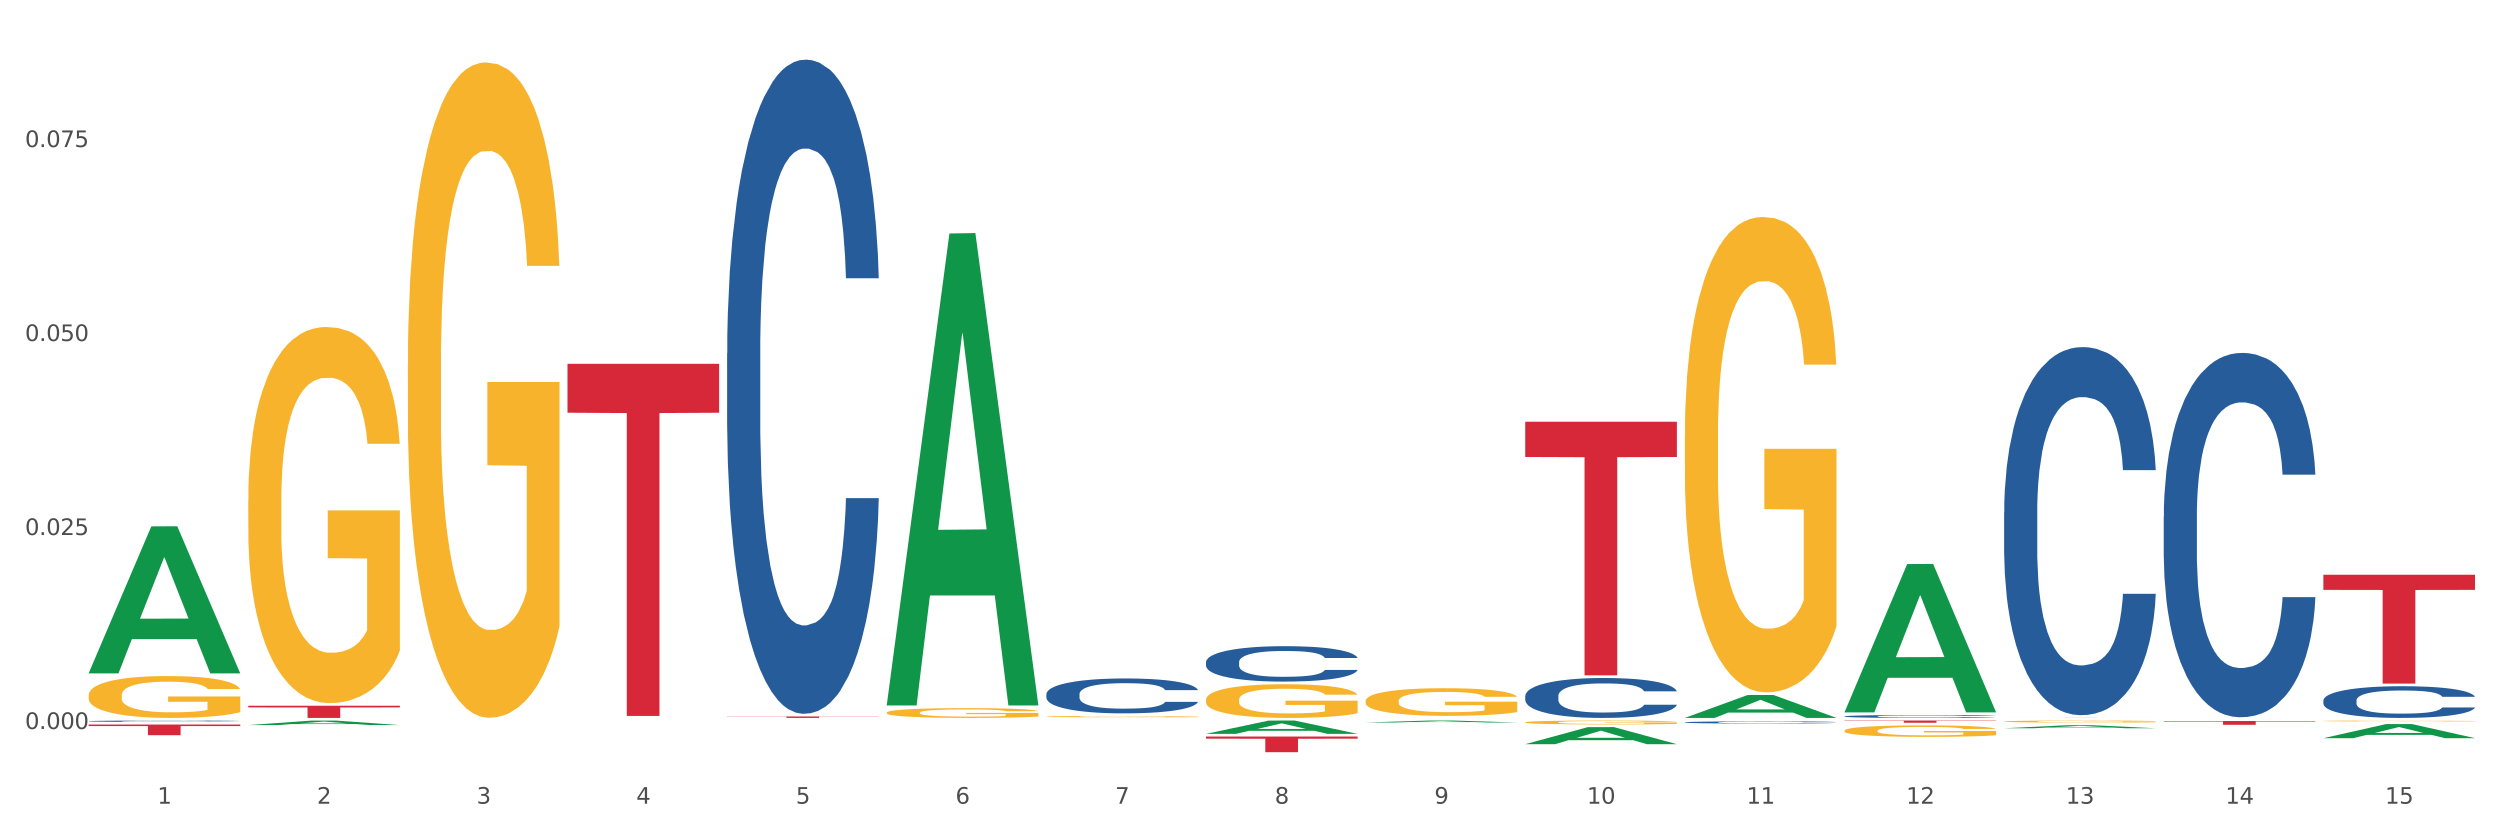 <?xml version="1.0" encoding="utf-8" standalone="no"?>
<!DOCTYPE svg PUBLIC "-//W3C//DTD SVG 1.1//EN"
  "http://www.w3.org/Graphics/SVG/1.1/DTD/svg11.dtd">
<svg xmlns:xlink="http://www.w3.org/1999/xlink" width="1080pt" height="360pt" viewBox="0 0 1080 360" xmlns="http://www.w3.org/2000/svg" version="1.1">
 <rect x="0" y="0" width="1080" height="360" fill="#333333" stroke="none"/>
 <defs>
  <style type="text/css">*{stroke-linejoin: round; stroke-linecap: butt}</style>
 </defs>
 <g id="figure_1">
  <g id="patch_1">
   <path d="M 0 360 
L 1080 360 
L 1080 0 
L 0 0 
z
" style="fill: #ffffff; stroke: #ffffff; stroke-linejoin: miter"/>
  </g>
  <g id="axes_1">
   <g id="matplotlib.axis_1">
    <g id="xtick_1">
     <g id="text_1">
      <!-- 1 -->
      <g style="fill: #4d4d4d" transform="translate(67.984 347.204) scale(0.096 -0.096)">
       <defs>
        <path id="DejaVuSans-31" d="M 794 531 
L 1825 531 
L 1825 4091 
L 703 3866 
L 703 4441 
L 1819 4666 
L 2450 4666 
L 2450 531 
L 3481 531 
L 3481 0 
L 794 0 
L 794 531 
z
" transform="scale(0.016)"/>
       </defs>
       <use xlink:href="#DejaVuSans-31"/>
      </g>
     </g>
    </g>
    <g id="xtick_2">
     <g id="text_2">
      <!-- 2 -->
      <g style="fill: #4d4d4d" transform="translate(136.942 347.204) scale(0.096 -0.096)">
       <defs>
        <path id="DejaVuSans-32" d="M 1228 531 
L 3431 531 
L 3431 0 
L 469 0 
L 469 531 
Q 828 903 1448 1529 
Q 2069 2156 2228 2338 
Q 2531 2678 2651 2914 
Q 2772 3150 2772 3378 
Q 2772 3750 2511 3984 
Q 2250 4219 1831 4219 
Q 1534 4219 1204 4116 
Q 875 4013 500 3803 
L 500 4441 
Q 881 4594 1212 4672 
Q 1544 4750 1819 4750 
Q 2544 4750 2975 4387 
Q 3406 4025 3406 3419 
Q 3406 3131 3298 2873 
Q 3191 2616 2906 2266 
Q 2828 2175 2409 1742 
Q 1991 1309 1228 531 
z
" transform="scale(0.016)"/>
       </defs>
       <use xlink:href="#DejaVuSans-32"/>
      </g>
     </g>
    </g>
    <g id="xtick_3">
     <g id="text_3">
      <!-- 3 -->
      <g style="fill: #4d4d4d" transform="translate(205.899 347.204) scale(0.096 -0.096)">
       <defs>
        <path id="DejaVuSans-33" d="M 2597 2516 
Q 3050 2419 3304 2112 
Q 3559 1806 3559 1356 
Q 3559 666 3084 287 
Q 2609 -91 1734 -91 
Q 1441 -91 1130 -33 
Q 819 25 488 141 
L 488 750 
Q 750 597 1062 519 
Q 1375 441 1716 441 
Q 2309 441 2620 675 
Q 2931 909 2931 1356 
Q 2931 1769 2642 2001 
Q 2353 2234 1838 2234 
L 1294 2234 
L 1294 2753 
L 1863 2753 
Q 2328 2753 2575 2939 
Q 2822 3125 2822 3475 
Q 2822 3834 2567 4026 
Q 2313 4219 1838 4219 
Q 1578 4219 1281 4162 
Q 984 4106 628 3988 
L 628 4550 
Q 988 4650 1302 4700 
Q 1616 4750 1894 4750 
Q 2613 4750 3031 4423 
Q 3450 4097 3450 3541 
Q 3450 3153 3228 2886 
Q 3006 2619 2597 2516 
z
" transform="scale(0.016)"/>
       </defs>
       <use xlink:href="#DejaVuSans-33"/>
      </g>
     </g>
    </g>
    <g id="xtick_4">
     <g id="text_4">
      <!-- 4 -->
      <g style="fill: #4d4d4d" transform="translate(274.857 347.204) scale(0.096 -0.096)">
       <defs>
        <path id="DejaVuSans-34" d="M 2419 4116 
L 825 1625 
L 2419 1625 
L 2419 4116 
z
M 2253 4666 
L 3047 4666 
L 3047 1625 
L 3713 1625 
L 3713 1100 
L 3047 1100 
L 3047 0 
L 2419 0 
L 2419 1100 
L 313 1100 
L 313 1709 
L 2253 4666 
z
" transform="scale(0.016)"/>
       </defs>
       <use xlink:href="#DejaVuSans-34"/>
      </g>
     </g>
    </g>
    <g id="xtick_5">
     <g id="text_5">
      <!-- 5 -->
      <g style="fill: #4d4d4d" transform="translate(343.815 347.204) scale(0.096 -0.096)">
       <defs>
        <path id="DejaVuSans-35" d="M 691 4666 
L 3169 4666 
L 3169 4134 
L 1269 4134 
L 1269 2991 
Q 1406 3038 1543 3061 
Q 1681 3084 1819 3084 
Q 2600 3084 3056 2656 
Q 3513 2228 3513 1497 
Q 3513 744 3044 326 
Q 2575 -91 1722 -91 
Q 1428 -91 1123 -41 
Q 819 9 494 109 
L 494 744 
Q 775 591 1075 516 
Q 1375 441 1709 441 
Q 2250 441 2565 725 
Q 2881 1009 2881 1497 
Q 2881 1984 2565 2268 
Q 2250 2553 1709 2553 
Q 1456 2553 1204 2497 
Q 953 2441 691 2322 
L 691 4666 
z
" transform="scale(0.016)"/>
       </defs>
       <use xlink:href="#DejaVuSans-35"/>
      </g>
     </g>
    </g>
    <g id="xtick_6">
     <g id="text_6">
      <!-- 6 -->
      <g style="fill: #4d4d4d" transform="translate(412.772 347.204) scale(0.096 -0.096)">
       <defs>
        <path id="DejaVuSans-36" d="M 2113 2584 
Q 1688 2584 1439 2293 
Q 1191 2003 1191 1497 
Q 1191 994 1439 701 
Q 1688 409 2113 409 
Q 2538 409 2786 701 
Q 3034 994 3034 1497 
Q 3034 2003 2786 2293 
Q 2538 2584 2113 2584 
z
M 3366 4563 
L 3366 3988 
Q 3128 4100 2886 4159 
Q 2644 4219 2406 4219 
Q 1781 4219 1451 3797 
Q 1122 3375 1075 2522 
Q 1259 2794 1537 2939 
Q 1816 3084 2150 3084 
Q 2853 3084 3261 2657 
Q 3669 2231 3669 1497 
Q 3669 778 3244 343 
Q 2819 -91 2113 -91 
Q 1303 -91 875 529 
Q 447 1150 447 2328 
Q 447 3434 972 4092 
Q 1497 4750 2381 4750 
Q 2619 4750 2861 4703 
Q 3103 4656 3366 4563 
z
" transform="scale(0.016)"/>
       </defs>
       <use xlink:href="#DejaVuSans-36"/>
      </g>
     </g>
    </g>
    <g id="xtick_7">
     <g id="text_7">
      <!-- 7 -->
      <g style="fill: #4d4d4d" transform="translate(481.73 347.204) scale(0.096 -0.096)">
       <defs>
        <path id="DejaVuSans-37" d="M 525 4666 
L 3525 4666 
L 3525 4397 
L 1831 0 
L 1172 0 
L 2766 4134 
L 525 4134 
L 525 4666 
z
" transform="scale(0.016)"/>
       </defs>
       <use xlink:href="#DejaVuSans-37"/>
      </g>
     </g>
    </g>
    <g id="xtick_8">
     <g id="text_8">
      <!-- 8 -->
      <g style="fill: #4d4d4d" transform="translate(550.688 347.204) scale(0.096 -0.096)">
       <defs>
        <path id="DejaVuSans-38" d="M 2034 2216 
Q 1584 2216 1326 1975 
Q 1069 1734 1069 1313 
Q 1069 891 1326 650 
Q 1584 409 2034 409 
Q 2484 409 2743 651 
Q 3003 894 3003 1313 
Q 3003 1734 2745 1975 
Q 2488 2216 2034 2216 
z
M 1403 2484 
Q 997 2584 770 2862 
Q 544 3141 544 3541 
Q 544 4100 942 4425 
Q 1341 4750 2034 4750 
Q 2731 4750 3128 4425 
Q 3525 4100 3525 3541 
Q 3525 3141 3298 2862 
Q 3072 2584 2669 2484 
Q 3125 2378 3379 2068 
Q 3634 1759 3634 1313 
Q 3634 634 3220 271 
Q 2806 -91 2034 -91 
Q 1263 -91 848 271 
Q 434 634 434 1313 
Q 434 1759 690 2068 
Q 947 2378 1403 2484 
z
M 1172 3481 
Q 1172 3119 1398 2916 
Q 1625 2713 2034 2713 
Q 2441 2713 2670 2916 
Q 2900 3119 2900 3481 
Q 2900 3844 2670 4047 
Q 2441 4250 2034 4250 
Q 1625 4250 1398 4047 
Q 1172 3844 1172 3481 
z
" transform="scale(0.016)"/>
       </defs>
       <use xlink:href="#DejaVuSans-38"/>
      </g>
     </g>
    </g>
    <g id="xtick_9">
     <g id="text_9">
      <!-- 9 -->
      <g style="fill: #4d4d4d" transform="translate(619.645 347.204) scale(0.096 -0.096)">
       <defs>
        <path id="DejaVuSans-39" d="M 703 97 
L 703 672 
Q 941 559 1184 500 
Q 1428 441 1663 441 
Q 2288 441 2617 861 
Q 2947 1281 2994 2138 
Q 2813 1869 2534 1725 
Q 2256 1581 1919 1581 
Q 1219 1581 811 2004 
Q 403 2428 403 3163 
Q 403 3881 828 4315 
Q 1253 4750 1959 4750 
Q 2769 4750 3195 4129 
Q 3622 3509 3622 2328 
Q 3622 1225 3098 567 
Q 2575 -91 1691 -91 
Q 1453 -91 1209 -44 
Q 966 3 703 97 
z
M 1959 2075 
Q 2384 2075 2632 2365 
Q 2881 2656 2881 3163 
Q 2881 3666 2632 3958 
Q 2384 4250 1959 4250 
Q 1534 4250 1286 3958 
Q 1038 3666 1038 3163 
Q 1038 2656 1286 2365 
Q 1534 2075 1959 2075 
z
" transform="scale(0.016)"/>
       </defs>
       <use xlink:href="#DejaVuSans-39"/>
      </g>
     </g>
    </g>
    <g id="xtick_10">
     <g id="text_10">
      <!-- 10 -->
      <g style="fill: #4d4d4d" transform="translate(685.549 347.204) scale(0.096 -0.096)">
       <defs>
        <path id="DejaVuSans-30" d="M 2034 4250 
Q 1547 4250 1301 3770 
Q 1056 3291 1056 2328 
Q 1056 1369 1301 889 
Q 1547 409 2034 409 
Q 2525 409 2770 889 
Q 3016 1369 3016 2328 
Q 3016 3291 2770 3770 
Q 2525 4250 2034 4250 
z
M 2034 4750 
Q 2819 4750 3233 4129 
Q 3647 3509 3647 2328 
Q 3647 1150 3233 529 
Q 2819 -91 2034 -91 
Q 1250 -91 836 529 
Q 422 1150 422 2328 
Q 422 3509 836 4129 
Q 1250 4750 2034 4750 
z
" transform="scale(0.016)"/>
       </defs>
       <use xlink:href="#DejaVuSans-31"/>
       <use xlink:href="#DejaVuSans-30" transform="translate(63.623 0)"/>
      </g>
     </g>
    </g>
    <g id="xtick_11">
     <g id="text_11">
      <!-- 11 -->
      <g style="fill: #4d4d4d" transform="translate(754.506 347.204) scale(0.096 -0.096)">
       <use xlink:href="#DejaVuSans-31"/>
       <use xlink:href="#DejaVuSans-31" transform="translate(63.623 0)"/>
      </g>
     </g>
    </g>
    <g id="xtick_12">
     <g id="text_12">
      <!-- 12 -->
      <g style="fill: #4d4d4d" transform="translate(823.464 347.204) scale(0.096 -0.096)">
       <use xlink:href="#DejaVuSans-31"/>
       <use xlink:href="#DejaVuSans-32" transform="translate(63.623 0)"/>
      </g>
     </g>
    </g>
    <g id="xtick_13">
     <g id="text_13">
      <!-- 13 -->
      <g style="fill: #4d4d4d" transform="translate(892.422 347.204) scale(0.096 -0.096)">
       <use xlink:href="#DejaVuSans-31"/>
       <use xlink:href="#DejaVuSans-33" transform="translate(63.623 0)"/>
      </g>
     </g>
    </g>
    <g id="xtick_14">
     <g id="text_14">
      <!-- 14 -->
      <g style="fill: #4d4d4d" transform="translate(961.379 347.204) scale(0.096 -0.096)">
       <use xlink:href="#DejaVuSans-31"/>
       <use xlink:href="#DejaVuSans-34" transform="translate(63.623 0)"/>
      </g>
     </g>
    </g>
    <g id="xtick_15">
     <g id="text_15">
      <!-- 15 -->
      <g style="fill: #4d4d4d" transform="translate(1030.337 347.204) scale(0.096 -0.096)">
       <use xlink:href="#DejaVuSans-31"/>
       <use xlink:href="#DejaVuSans-35" transform="translate(63.623 0)"/>
      </g>
     </g>
    </g>
    <g id="xtick_16"/>
    <g id="xtick_17"/>
    <g id="xtick_18"/>
    <g id="xtick_19"/>
    <g id="xtick_20"/>
    <g id="xtick_21"/>
    <g id="xtick_22"/>
    <g id="xtick_23"/>
    <g id="xtick_24"/>
    <g id="xtick_25"/>
    <g id="xtick_26"/>
    <g id="xtick_27"/>
    <g id="xtick_28"/>
    <g id="xtick_29"/>
   </g>
   <g id="matplotlib.axis_2">
    <g id="ytick_1">
     <g id="text_16">
      <!-- 0.000 -->
      <g style="fill: #4d4d4d" transform="translate(10.8 314.928) scale(0.096 -0.096)">
       <defs>
        <path id="DejaVuSans-2e" d="M 684 794 
L 1344 794 
L 1344 0 
L 684 0 
L 684 794 
z
" transform="scale(0.016)"/>
       </defs>
       <use xlink:href="#DejaVuSans-30"/>
       <use xlink:href="#DejaVuSans-2e" transform="translate(63.623 0)"/>
       <use xlink:href="#DejaVuSans-30" transform="translate(95.41 0)"/>
       <use xlink:href="#DejaVuSans-30" transform="translate(159.033 0)"/>
       <use xlink:href="#DejaVuSans-30" transform="translate(222.656 0)"/>
      </g>
     </g>
    </g>
    <g id="ytick_2">
     <g id="text_17">
      <!-- 0.025 -->
      <g style="fill: #4d4d4d" transform="translate(10.8 231.13) scale(0.096 -0.096)">
       <use xlink:href="#DejaVuSans-30"/>
       <use xlink:href="#DejaVuSans-2e" transform="translate(63.623 0)"/>
       <use xlink:href="#DejaVuSans-30" transform="translate(95.41 0)"/>
       <use xlink:href="#DejaVuSans-32" transform="translate(159.033 0)"/>
       <use xlink:href="#DejaVuSans-35" transform="translate(222.656 0)"/>
      </g>
     </g>
    </g>
    <g id="ytick_3">
     <g id="text_18">
      <!-- 0.050 -->
      <g style="fill: #4d4d4d" transform="translate(10.8 147.332) scale(0.096 -0.096)">
       <use xlink:href="#DejaVuSans-30"/>
       <use xlink:href="#DejaVuSans-2e" transform="translate(63.623 0)"/>
       <use xlink:href="#DejaVuSans-30" transform="translate(95.41 0)"/>
       <use xlink:href="#DejaVuSans-35" transform="translate(159.033 0)"/>
       <use xlink:href="#DejaVuSans-30" transform="translate(222.656 0)"/>
      </g>
     </g>
    </g>
    <g id="ytick_4">
     <g id="text_19">
      <!-- 0.075 -->
      <g style="fill: #4d4d4d" transform="translate(10.8 63.534) scale(0.096 -0.096)">
       <use xlink:href="#DejaVuSans-30"/>
       <use xlink:href="#DejaVuSans-2e" transform="translate(63.623 0)"/>
       <use xlink:href="#DejaVuSans-30" transform="translate(95.41 0)"/>
       <use xlink:href="#DejaVuSans-37" transform="translate(159.033 0)"/>
       <use xlink:href="#DejaVuSans-35" transform="translate(222.656 0)"/>
      </g>
     </g>
    </g>
    <g id="ytick_5"/>
    <g id="ytick_6"/>
    <g id="ytick_7"/>
    <g id="ytick_8"/>
   </g>
   <g id="PolyCollection_1">
    <path d="M 38.283 290.801 
L 38.351 290.741 
L 65.365 227.396 
L 76.576 227.337 
L 103.793 290.92 
L 90.826 290.92 
L 84.95 276.114 
L 57.058 276.114 
L 56.855 276.353 
L 51.182 290.92 
L 38.283 290.92 
L 38.283 290.801 
L 60.57 267.278 
L 81.438 267.218 
L 71.105 240.889 
L 70.97 240.77 
L 70.835 240.949 
L 60.502 267.218 
L 60.57 267.278 
L 38.283 290.801 
z
" clip-path="url(#p8d9be3275a)" style="fill: #109648"/>
    <path d="M 865.775 310.096 
L 931.285 310.096 
L 931.285 310.102 
L 905.515 310.102 
L 905.515 310.139 
L 891.389 310.139 
L 891.389 310.102 
L 865.775 310.102 
L 865.775 310.096 
L 865.775 310.096 
z
" clip-path="url(#p8d9be3275a)" style="fill: #d62839"/>
    <path d="M 796.817 311.281 
L 862.327 311.281 
L 862.327 311.412 
L 836.558 311.413 
L 836.558 312.224 
L 822.431 312.224 
L 822.431 311.413 
L 796.817 311.412 
L 796.817 311.282 
L 796.817 311.281 
z
" clip-path="url(#p8d9be3275a)" style="fill: #d62839"/>
    <path d="M 658.902 182.183 
L 724.412 182.183 
L 724.412 197.41 
L 698.642 197.513 
L 698.642 291.755 
L 684.516 291.755 
L 684.516 197.513 
L 658.902 197.41 
L 658.902 182.286 
L 658.902 182.183 
z
" clip-path="url(#p8d9be3275a)" style="fill: #d62839"/>
    <path d="M 520.987 318.173 
L 586.496 318.173 
L 586.496 319.114 
L 560.727 319.121 
L 560.727 324.95 
L 546.601 324.95 
L 546.601 319.121 
L 520.987 319.114 
L 520.987 318.179 
L 520.987 318.173 
z
" clip-path="url(#p8d9be3275a)" style="fill: #d62839"/>
    <path d="M 314.114 309.514 
L 379.623 309.514 
L 379.623 309.6 
L 353.854 309.601 
L 353.854 310.139 
L 339.728 310.139 
L 339.728 309.601 
L 314.114 309.6 
L 314.114 309.514 
L 314.114 309.514 
z
" clip-path="url(#p8d9be3275a)" style="fill: #d62839"/>
    <path d="M 245.156 157.157 
L 310.666 157.157 
L 310.666 178.298 
L 284.897 178.44 
L 284.897 309.283 
L 270.77 309.283 
L 270.77 178.44 
L 245.156 178.298 
L 245.156 157.3 
L 245.156 157.157 
z
" clip-path="url(#p8d9be3275a)" style="fill: #d62839"/>
    <path d="M 107.241 304.879 
L 172.75 304.879 
L 172.75 305.61 
L 146.981 305.615 
L 146.981 310.139 
L 132.855 310.139 
L 132.855 305.615 
L 107.241 305.61 
L 107.241 304.884 
L 107.241 304.879 
z
" clip-path="url(#p8d9be3275a)" style="fill: #d62839"/>
    <path d="M 38.283 313.012 
L 103.793 313.012 
L 103.793 313.649 
L 78.024 313.654 
L 78.024 317.595 
L 63.897 317.595 
L 63.897 313.654 
L 38.283 313.649 
L 38.283 313.017 
L 38.283 313.012 
z
" clip-path="url(#p8d9be3275a)" style="fill: #d62839"/>
    <path d="M 314.114 152.741 
L 314.191 152.483 
L 314.191 145.257 
L 314.423 135.449 
L 315.275 117.383 
L 316.359 103.704 
L 318.218 87.702 
L 319.224 80.991 
L 320.541 73.507 
L 323.251 61.376 
L 326.348 51.053 
L 328.516 45.375 
L 330.143 41.761 
L 333.782 35.309 
L 335.873 32.47 
L 338.041 30.147 
L 339.899 28.599 
L 342.997 26.792 
L 345.475 26.018 
L 348.34 25.759 
L 350.74 26.018 
L 353.915 27.05 
L 358.561 30.147 
L 360.342 31.954 
L 362.743 35.051 
L 365.221 39.18 
L 367.234 43.31 
L 369.557 49.246 
L 371.957 56.989 
L 374.28 66.796 
L 375.907 75.83 
L 377.223 85.379 
L 378.384 96.993 
L 379.236 109.64 
L 379.623 120.222 
L 365.453 120.222 
L 365.066 110.672 
L 364.291 100.348 
L 363.517 93.38 
L 362.665 87.702 
L 361.349 81.25 
L 360.187 77.12 
L 358.251 72.216 
L 356.47 69.119 
L 354.999 67.312 
L 353.218 65.764 
L 349.424 64.215 
L 346.714 64.215 
L 345.01 64.732 
L 342.919 66.022 
L 341.138 67.829 
L 339.048 70.926 
L 337.421 74.281 
L 335.795 78.669 
L 334.866 81.766 
L 333.472 87.444 
L 332.543 92.089 
L 331.304 100.09 
L 330.607 105.768 
L 329.368 120.48 
L 328.826 131.32 
L 328.594 138.804 
L 328.439 147.063 
L 328.439 187.326 
L 328.904 205.392 
L 329.291 213.135 
L 329.91 221.91 
L 331.072 233.266 
L 332.775 244.364 
L 334.556 252.365 
L 336.028 257.269 
L 337.421 260.882 
L 338.815 263.721 
L 340.519 266.302 
L 341.913 267.851 
L 344.003 269.399 
L 346.481 270.174 
L 348.417 270.174 
L 352.366 268.883 
L 354.147 267.593 
L 355.851 265.786 
L 357.709 262.947 
L 359.181 259.85 
L 360.032 257.527 
L 361.426 252.623 
L 362.51 247.461 
L 363.44 241.525 
L 364.059 236.363 
L 364.756 228.621 
L 365.298 219.846 
L 365.453 215.2 
L 379.623 215.2 
L 379.314 224.491 
L 378.772 233.524 
L 377.688 245.655 
L 376.836 252.623 
L 375.519 261.14 
L 374.126 268.367 
L 372.19 276.368 
L 370.409 282.304 
L 368.55 287.466 
L 366.537 292.112 
L 362.898 298.564 
L 361.581 300.371 
L 358.793 303.468 
L 356.625 305.274 
L 353.45 307.081 
L 350.198 308.113 
L 346.791 308.371 
L 343.771 307.855 
L 340.441 306.307 
L 338.351 304.758 
L 336.028 302.435 
L 333.317 298.822 
L 330.762 294.434 
L 328.362 289.273 
L 326.116 283.336 
L 324.025 276.626 
L 321.315 265.528 
L 319.302 254.688 
L 317.831 244.622 
L 316.824 236.105 
L 315.817 225.265 
L 315.275 217.781 
L 314.423 199.714 
L 314.114 182.938 
L 314.114 152.741 
z
" clip-path="url(#p8d9be3275a)" style="fill: #255c99"/>
    <path d="M 1003.69 311.456 
L 1003.768 311.456 
L 1003.768 311.443 
L 1003.922 311.433 
L 1004.696 311.407 
L 1005.856 311.385 
L 1006.707 311.374 
L 1007.557 311.364 
L 1008.563 311.355 
L 1009.8 311.345 
L 1012.043 311.331 
L 1013.435 311.324 
L 1015.137 311.316 
L 1018.231 311.305 
L 1020.474 311.299 
L 1022.794 311.294 
L 1026.584 311.288 
L 1029.059 311.285 
L 1031.688 311.283 
L 1034.86 311.281 
L 1037.257 311.281 
L 1042.517 311.282 
L 1047.002 311.285 
L 1049.168 311.288 
L 1051.952 311.292 
L 1053.422 311.295 
L 1055.82 311.3 
L 1058.295 311.307 
L 1059.996 311.314 
L 1062.548 311.325 
L 1064.482 311.337 
L 1066.261 311.352 
L 1067.189 311.362 
L 1067.885 311.371 
L 1068.504 311.382 
L 1069.123 311.399 
L 1055.201 311.399 
L 1054.659 311.387 
L 1053.809 311.375 
L 1052.571 311.364 
L 1051.488 311.357 
L 1049.632 311.349 
L 1047.931 311.343 
L 1046.152 311.339 
L 1043.986 311.335 
L 1042.285 311.334 
L 1039.887 311.332 
L 1035.169 311.333 
L 1031.998 311.335 
L 1029.832 311.339 
L 1028.44 311.342 
L 1027.203 311.345 
L 1025.81 311.35 
L 1024.186 311.358 
L 1023.026 311.364 
L 1021.866 311.372 
L 1020.938 311.381 
L 1020.087 311.39 
L 1019.391 311.401 
L 1018.85 311.412 
L 1018.385 311.425 
L 1017.999 311.446 
L 1017.999 311.494 
L 1018.153 311.505 
L 1018.54 311.519 
L 1019.004 311.53 
L 1019.778 311.542 
L 1020.474 311.551 
L 1021.789 311.563 
L 1023.258 311.574 
L 1024.418 311.58 
L 1025.578 311.586 
L 1027.589 311.594 
L 1029.832 311.6 
L 1031.766 311.604 
L 1034.396 311.607 
L 1036.174 311.608 
L 1037.721 311.609 
L 1041.511 311.609 
L 1044.218 311.608 
L 1047.235 311.606 
L 1049.555 311.603 
L 1051.488 311.599 
L 1053.654 311.593 
L 1055.046 311.587 
L 1055.046 311.514 
L 1038.031 311.514 
L 1038.031 311.466 
L 1069.2 311.466 
L 1069.2 311.607 
L 1067.885 311.614 
L 1066.416 311.621 
L 1064.869 311.627 
L 1062.548 311.634 
L 1059.764 311.641 
L 1057.289 311.646 
L 1054.659 311.65 
L 1051.566 311.654 
L 1047.544 311.657 
L 1045.069 311.659 
L 1041.975 311.66 
L 1038.34 311.66 
L 1035.169 311.659 
L 1032.075 311.658 
L 1028.827 311.654 
L 1025.656 311.65 
L 1023.258 311.645 
L 1020.86 311.64 
L 1018.308 311.633 
L 1016.297 311.626 
L 1014.75 311.62 
L 1013.049 311.612 
L 1011.193 311.601 
L 1009.8 311.592 
L 1008.563 311.582 
L 1007.248 311.57 
L 1006.32 311.559 
L 1005.392 311.545 
L 1004.85 311.535 
L 1004.232 311.52 
L 1003.768 311.498 
L 1003.69 311.456 
z
" clip-path="url(#p8d9be3275a)" style="fill: #f7b32b"/>
    <path d="M 865.775 311.682 
L 865.852 311.681 
L 865.852 311.653 
L 866.007 311.628 
L 866.78 311.569 
L 867.941 311.52 
L 868.791 311.493 
L 869.642 311.472 
L 870.648 311.451 
L 871.885 311.428 
L 874.128 311.396 
L 875.52 311.379 
L 877.222 311.362 
L 880.315 311.337 
L 882.558 311.322 
L 884.879 311.31 
L 888.669 311.296 
L 891.144 311.29 
L 893.773 311.285 
L 896.944 311.282 
L 899.342 311.281 
L 904.601 311.283 
L 909.087 311.291 
L 911.253 311.296 
L 914.037 311.306 
L 915.507 311.312 
L 917.904 311.325 
L 920.379 311.341 
L 922.081 311.356 
L 924.633 311.383 
L 926.567 311.409 
L 928.346 311.443 
L 929.274 311.466 
L 929.97 311.487 
L 930.589 311.512 
L 931.207 311.551 
L 917.286 311.551 
L 916.744 311.523 
L 915.893 311.497 
L 914.656 311.471 
L 913.573 311.455 
L 911.717 311.436 
L 910.015 311.423 
L 908.236 311.413 
L 906.071 311.405 
L 904.369 311.402 
L 901.972 311.398 
L 897.254 311.399 
L 894.083 311.405 
L 891.917 311.413 
L 890.525 311.421 
L 889.287 311.428 
L 887.895 311.44 
L 886.271 311.456 
L 885.111 311.471 
L 883.951 311.49 
L 883.022 311.509 
L 882.172 311.531 
L 881.476 311.555 
L 880.934 311.58 
L 880.47 311.61 
L 880.083 311.66 
L 880.083 311.768 
L 880.238 311.793 
L 880.625 311.826 
L 881.089 311.85 
L 881.862 311.879 
L 882.558 311.899 
L 883.873 311.928 
L 885.343 311.952 
L 886.503 311.967 
L 887.663 311.979 
L 889.674 311.997 
L 891.917 312.011 
L 893.851 312.02 
L 896.48 312.028 
L 898.259 312.031 
L 899.806 312.032 
L 903.596 312.032 
L 906.303 312.03 
L 909.319 312.024 
L 911.639 312.017 
L 913.573 312.009 
L 915.739 311.994 
L 917.131 311.981 
L 917.131 311.815 
L 900.115 311.814 
L 900.115 311.704 
L 931.285 311.704 
L 931.285 312.028 
L 929.97 312.044 
L 928.5 312.059 
L 926.953 312.073 
L 924.633 312.089 
L 921.849 312.105 
L 919.374 312.116 
L 916.744 312.126 
L 913.65 312.135 
L 909.629 312.143 
L 907.154 312.146 
L 904.06 312.148 
L 900.425 312.149 
L 897.254 312.147 
L 894.16 312.143 
L 890.911 312.136 
L 887.74 312.126 
L 885.343 312.116 
L 882.945 312.103 
L 880.393 312.086 
L 878.382 312.07 
L 876.835 312.056 
L 875.133 312.038 
L 873.277 312.014 
L 871.885 311.993 
L 870.648 311.971 
L 869.333 311.942 
L 868.405 311.917 
L 867.476 311.887 
L 866.935 311.864 
L 866.316 311.828 
L 865.852 311.778 
L 865.775 311.682 
z
" clip-path="url(#p8d9be3275a)" style="fill: #f7b32b"/>
    <path d="M 796.817 315.656 
L 796.895 315.652 
L 796.895 315.489 
L 797.049 315.349 
L 797.823 315.009 
L 798.983 314.729 
L 799.834 314.579 
L 800.684 314.457 
L 801.69 314.335 
L 802.927 314.208 
L 805.17 314.023 
L 806.563 313.928 
L 808.264 313.828 
L 811.358 313.683 
L 813.601 313.602 
L 815.921 313.534 
L 819.711 313.452 
L 822.186 313.416 
L 824.816 313.389 
L 827.987 313.371 
L 830.384 313.366 
L 835.644 313.38 
L 840.129 313.421 
L 842.295 313.452 
L 845.079 313.507 
L 846.549 313.543 
L 848.947 313.615 
L 851.422 313.71 
L 853.123 313.792 
L 855.676 313.946 
L 857.609 314.1 
L 859.388 314.29 
L 860.316 314.421 
L 861.012 314.543 
L 861.631 314.683 
L 862.25 314.905 
L 848.328 314.905 
L 847.786 314.747 
L 846.936 314.597 
L 845.698 314.453 
L 844.615 314.362 
L 842.759 314.249 
L 841.058 314.177 
L 839.279 314.122 
L 837.113 314.077 
L 835.412 314.054 
L 833.014 314.036 
L 828.296 314.041 
L 825.125 314.077 
L 822.959 314.122 
L 821.567 314.163 
L 820.33 314.208 
L 818.937 314.272 
L 817.313 314.367 
L 816.153 314.453 
L 814.993 314.561 
L 814.065 314.67 
L 813.214 314.797 
L 812.518 314.932 
L 811.977 315.073 
L 811.512 315.245 
L 811.126 315.53 
L 811.126 316.15 
L 811.28 316.29 
L 811.667 316.476 
L 812.131 316.616 
L 812.905 316.783 
L 813.601 316.897 
L 814.916 317.059 
L 816.385 317.195 
L 817.545 317.281 
L 818.705 317.354 
L 820.716 317.453 
L 822.959 317.535 
L 824.893 317.584 
L 827.523 317.63 
L 829.301 317.648 
L 830.848 317.657 
L 834.638 317.657 
L 837.345 317.643 
L 840.362 317.612 
L 842.682 317.571 
L 844.615 317.521 
L 846.781 317.44 
L 848.173 317.363 
L 848.173 316.417 
L 831.158 316.412 
L 831.158 315.783 
L 862.327 315.783 
L 862.327 317.63 
L 861.012 317.725 
L 859.543 317.811 
L 857.996 317.888 
L 855.676 317.983 
L 852.891 318.073 
L 850.416 318.137 
L 847.786 318.191 
L 844.693 318.241 
L 840.671 318.286 
L 838.196 318.304 
L 835.102 318.318 
L 831.467 318.322 
L 828.296 318.313 
L 825.202 318.29 
L 821.954 318.25 
L 818.783 318.191 
L 816.385 318.132 
L 813.987 318.06 
L 811.435 317.965 
L 809.424 317.874 
L 807.877 317.793 
L 806.176 317.689 
L 804.32 317.553 
L 802.927 317.431 
L 801.69 317.304 
L 800.375 317.141 
L 799.447 317.001 
L 798.519 316.824 
L 797.977 316.693 
L 797.359 316.489 
L 796.895 316.204 
L 796.817 315.656 
z
" clip-path="url(#p8d9be3275a)" style="fill: #f7b32b"/>
    <path d="M 727.86 188.629 
L 727.937 188.442 
L 727.937 181.689 
L 728.092 175.875 
L 728.865 161.808 
L 730.025 150.179 
L 730.876 143.989 
L 731.727 138.925 
L 732.732 133.861 
L 733.97 128.609 
L 736.213 120.919 
L 737.605 116.98 
L 739.306 112.854 
L 742.4 106.852 
L 744.643 103.476 
L 746.963 100.662 
L 750.753 97.286 
L 753.228 95.786 
L 755.858 94.66 
L 759.029 93.91 
L 761.427 93.722 
L 766.686 94.285 
L 771.172 95.973 
L 773.337 97.286 
L 776.122 99.537 
L 777.591 101.037 
L 779.989 104.038 
L 782.464 107.977 
L 784.166 111.353 
L 786.718 117.73 
L 788.651 124.108 
L 790.43 131.985 
L 791.358 137.425 
L 792.055 142.489 
L 792.673 148.303 
L 793.292 157.494 
L 779.37 157.494 
L 778.829 150.929 
L 777.978 144.74 
L 776.741 138.738 
L 775.658 134.986 
L 773.802 130.297 
L 772.1 127.296 
L 770.321 125.045 
L 768.155 123.17 
L 766.454 122.232 
L 764.056 121.482 
L 759.338 121.669 
L 756.167 123.17 
L 754.002 125.045 
L 752.609 126.734 
L 751.372 128.609 
L 749.98 131.235 
L 748.356 135.174 
L 747.195 138.738 
L 746.035 143.239 
L 745.107 147.741 
L 744.256 152.992 
L 743.56 158.619 
L 743.019 164.434 
L 742.555 171.561 
L 742.168 183.378 
L 742.168 209.074 
L 742.323 214.888 
L 742.71 222.578 
L 743.174 228.393 
L 743.947 235.332 
L 744.643 240.022 
L 745.958 246.774 
L 747.427 252.401 
L 748.588 255.964 
L 749.748 258.965 
L 751.759 263.092 
L 754.002 266.468 
L 755.935 268.531 
L 758.565 270.407 
L 760.344 271.157 
L 761.891 271.532 
L 765.68 271.532 
L 768.387 270.969 
L 771.404 269.656 
L 773.724 267.968 
L 775.658 265.905 
L 777.823 262.529 
L 779.216 259.341 
L 779.216 220.14 
L 762.2 219.952 
L 762.2 193.881 
L 793.369 193.881 
L 793.369 270.407 
L 792.055 274.346 
L 790.585 277.909 
L 789.038 281.098 
L 786.718 285.037 
L 783.933 288.788 
L 781.458 291.414 
L 778.829 293.665 
L 775.735 295.728 
L 771.713 297.603 
L 769.238 298.354 
L 766.145 298.916 
L 762.509 299.104 
L 759.338 298.729 
L 756.245 297.791 
L 752.996 296.103 
L 749.825 293.665 
L 747.427 291.226 
L 745.03 288.225 
L 742.477 284.286 
L 740.467 280.535 
L 738.92 277.159 
L 737.218 272.845 
L 735.362 267.218 
L 733.97 262.154 
L 732.732 256.902 
L 731.417 250.15 
L 730.489 244.335 
L 729.561 237.021 
L 729.02 231.581 
L 728.401 223.141 
L 727.937 211.324 
L 727.86 188.629 
z
" clip-path="url(#p8d9be3275a)" style="fill: #f7b32b"/>
    <path d="M 658.902 312.059 
L 658.979 312.057 
L 658.979 312.002 
L 659.134 311.954 
L 659.907 311.839 
L 661.068 311.744 
L 661.918 311.693 
L 662.769 311.651 
L 663.775 311.61 
L 665.012 311.567 
L 667.255 311.504 
L 668.647 311.472 
L 670.349 311.438 
L 673.442 311.389 
L 675.685 311.361 
L 678.006 311.338 
L 681.796 311.31 
L 684.271 311.298 
L 686.9 311.289 
L 690.071 311.283 
L 692.469 311.281 
L 697.728 311.286 
L 702.214 311.299 
L 704.38 311.31 
L 707.164 311.329 
L 708.634 311.341 
L 711.031 311.366 
L 713.506 311.398 
L 715.208 311.425 
L 717.76 311.478 
L 719.694 311.53 
L 721.473 311.595 
L 722.401 311.639 
L 723.097 311.681 
L 723.716 311.728 
L 724.334 311.804 
L 710.413 311.804 
L 709.871 311.75 
L 709.02 311.699 
L 707.783 311.65 
L 706.7 311.619 
L 704.844 311.581 
L 703.142 311.556 
L 701.363 311.538 
L 699.198 311.522 
L 697.496 311.515 
L 695.099 311.508 
L 690.381 311.51 
L 687.21 311.522 
L 685.044 311.538 
L 683.652 311.551 
L 682.414 311.567 
L 681.022 311.588 
L 679.398 311.621 
L 678.238 311.65 
L 677.078 311.687 
L 676.149 311.724 
L 675.299 311.767 
L 674.603 311.813 
L 674.061 311.86 
L 673.597 311.919 
L 673.21 312.016 
L 673.21 312.226 
L 673.365 312.274 
L 673.752 312.337 
L 674.216 312.384 
L 674.989 312.441 
L 675.685 312.48 
L 677 312.535 
L 678.47 312.581 
L 679.63 312.61 
L 680.79 312.635 
L 682.801 312.669 
L 685.044 312.696 
L 686.978 312.713 
L 689.607 312.729 
L 691.386 312.735 
L 692.933 312.738 
L 696.723 312.738 
L 699.43 312.733 
L 702.446 312.722 
L 704.767 312.709 
L 706.7 312.692 
L 708.866 312.664 
L 710.258 312.638 
L 710.258 312.317 
L 693.242 312.315 
L 693.242 312.102 
L 724.412 312.102 
L 724.412 312.729 
L 723.097 312.761 
L 721.627 312.79 
L 720.08 312.816 
L 717.76 312.848 
L 714.976 312.879 
L 712.501 312.901 
L 709.871 312.919 
L 706.777 312.936 
L 702.756 312.951 
L 700.281 312.957 
L 697.187 312.962 
L 693.552 312.964 
L 690.381 312.961 
L 687.287 312.953 
L 684.039 312.939 
L 680.867 312.919 
L 678.47 312.899 
L 676.072 312.875 
L 673.52 312.842 
L 671.509 312.812 
L 669.962 312.784 
L 668.26 312.749 
L 666.404 312.702 
L 665.012 312.661 
L 663.775 312.618 
L 662.46 312.563 
L 661.532 312.515 
L 660.603 312.455 
L 660.062 312.41 
L 659.443 312.341 
L 658.979 312.245 
L 658.902 312.059 
z
" clip-path="url(#p8d9be3275a)" style="fill: #f7b32b"/>
    <path d="M 589.944 302.827 
L 590.022 302.816 
L 590.022 302.424 
L 590.176 302.086 
L 590.95 301.268 
L 592.11 300.593 
L 592.961 300.233 
L 593.811 299.939 
L 594.817 299.645 
L 596.054 299.34 
L 598.297 298.893 
L 599.69 298.664 
L 601.391 298.424 
L 604.485 298.076 
L 606.728 297.879 
L 609.048 297.716 
L 612.838 297.52 
L 615.313 297.433 
L 617.943 297.367 
L 621.114 297.324 
L 623.511 297.313 
L 628.771 297.345 
L 633.257 297.444 
L 635.422 297.52 
L 638.206 297.651 
L 639.676 297.738 
L 642.074 297.912 
L 644.549 298.141 
L 646.25 298.337 
L 648.803 298.708 
L 650.736 299.078 
L 652.515 299.536 
L 653.443 299.852 
L 654.139 300.146 
L 654.758 300.484 
L 655.377 301.018 
L 641.455 301.018 
L 640.914 300.636 
L 640.063 300.277 
L 638.825 299.928 
L 637.742 299.71 
L 635.886 299.438 
L 634.185 299.263 
L 632.406 299.133 
L 630.24 299.024 
L 628.539 298.969 
L 626.141 298.926 
L 621.423 298.936 
L 618.252 299.024 
L 616.086 299.133 
L 614.694 299.231 
L 613.457 299.34 
L 612.064 299.492 
L 610.44 299.721 
L 609.28 299.928 
L 608.12 300.19 
L 607.192 300.451 
L 606.341 300.756 
L 605.645 301.083 
L 605.104 301.421 
L 604.639 301.835 
L 604.253 302.522 
L 604.253 304.015 
L 604.407 304.352 
L 604.794 304.799 
L 605.258 305.137 
L 606.032 305.54 
L 606.728 305.813 
L 608.043 306.205 
L 609.512 306.532 
L 610.672 306.739 
L 611.832 306.913 
L 613.843 307.153 
L 616.086 307.349 
L 618.02 307.469 
L 620.65 307.578 
L 622.428 307.622 
L 623.975 307.643 
L 627.765 307.643 
L 630.472 307.611 
L 633.489 307.534 
L 635.809 307.436 
L 637.742 307.316 
L 639.908 307.12 
L 641.3 306.935 
L 641.3 304.658 
L 624.285 304.647 
L 624.285 303.132 
L 655.454 303.132 
L 655.454 307.578 
L 654.139 307.807 
L 652.67 308.014 
L 651.123 308.199 
L 648.803 308.428 
L 646.018 308.646 
L 643.543 308.798 
L 640.914 308.929 
L 637.82 309.049 
L 633.798 309.158 
L 631.323 309.202 
L 628.229 309.234 
L 624.594 309.245 
L 621.423 309.223 
L 618.329 309.169 
L 615.081 309.071 
L 611.91 308.929 
L 609.512 308.788 
L 607.114 308.613 
L 604.562 308.384 
L 602.551 308.166 
L 601.004 307.97 
L 599.303 307.72 
L 597.447 307.393 
L 596.054 307.098 
L 594.817 306.793 
L 593.502 306.401 
L 592.574 306.063 
L 591.646 305.638 
L 591.104 305.322 
L 590.486 304.832 
L 590.022 304.145 
L 589.944 302.827 
z
" clip-path="url(#p8d9be3275a)" style="fill: #f7b32b"/>
    <path d="M 520.987 302.312 
L 521.064 302.298 
L 521.064 301.82 
L 521.219 301.408 
L 521.992 300.411 
L 523.152 299.587 
L 524.003 299.149 
L 524.854 298.79 
L 525.859 298.431 
L 527.097 298.059 
L 529.34 297.514 
L 530.732 297.235 
L 532.433 296.943 
L 535.527 296.517 
L 537.77 296.278 
L 540.09 296.079 
L 543.88 295.84 
L 546.355 295.733 
L 548.985 295.654 
L 552.156 295.6 
L 554.554 295.587 
L 559.813 295.627 
L 564.299 295.747 
L 566.464 295.84 
L 569.249 295.999 
L 570.718 296.105 
L 573.116 296.318 
L 575.591 296.597 
L 577.293 296.836 
L 579.845 297.288 
L 581.778 297.74 
L 583.557 298.298 
L 584.485 298.684 
L 585.182 299.042 
L 585.8 299.454 
L 586.419 300.106 
L 572.497 300.106 
L 571.956 299.64 
L 571.105 299.202 
L 569.868 298.777 
L 568.785 298.511 
L 566.929 298.179 
L 565.227 297.966 
L 563.448 297.807 
L 561.282 297.674 
L 559.581 297.607 
L 557.183 297.554 
L 552.465 297.567 
L 549.294 297.674 
L 547.129 297.807 
L 545.736 297.926 
L 544.499 298.059 
L 543.107 298.245 
L 541.483 298.524 
L 540.322 298.777 
L 539.162 299.096 
L 538.234 299.415 
L 537.383 299.787 
L 536.687 300.185 
L 536.146 300.597 
L 535.682 301.102 
L 535.295 301.939 
L 535.295 303.76 
L 535.45 304.172 
L 535.837 304.717 
L 536.301 305.129 
L 537.074 305.621 
L 537.77 305.953 
L 539.085 306.431 
L 540.554 306.83 
L 541.715 307.082 
L 542.875 307.295 
L 544.886 307.587 
L 547.129 307.827 
L 549.062 307.973 
L 551.692 308.106 
L 553.471 308.159 
L 555.018 308.185 
L 558.807 308.185 
L 561.515 308.146 
L 564.531 308.053 
L 566.851 307.933 
L 568.785 307.787 
L 570.95 307.548 
L 572.343 307.322 
L 572.343 304.544 
L 555.327 304.531 
L 555.327 302.684 
L 586.496 302.684 
L 586.496 308.106 
L 585.182 308.385 
L 583.712 308.637 
L 582.165 308.863 
L 579.845 309.142 
L 577.061 309.408 
L 574.586 309.594 
L 571.956 309.754 
L 568.862 309.9 
L 564.84 310.033 
L 562.365 310.086 
L 559.272 310.126 
L 555.636 310.139 
L 552.465 310.112 
L 549.372 310.046 
L 546.123 309.926 
L 542.952 309.754 
L 540.554 309.581 
L 538.157 309.368 
L 535.604 309.089 
L 533.594 308.823 
L 532.047 308.584 
L 530.345 308.278 
L 528.489 307.88 
L 527.097 307.521 
L 525.859 307.149 
L 524.544 306.67 
L 523.616 306.258 
L 522.688 305.74 
L 522.147 305.355 
L 521.528 304.757 
L 521.064 303.92 
L 520.987 302.312 
z
" clip-path="url(#p8d9be3275a)" style="fill: #f7b32b"/>
    <path d="M 452.029 309.582 
L 452.106 309.581 
L 452.106 309.562 
L 452.261 309.546 
L 453.034 309.506 
L 454.195 309.473 
L 455.045 309.455 
L 455.896 309.441 
L 456.902 309.427 
L 458.139 309.412 
L 460.382 309.39 
L 461.774 309.379 
L 463.476 309.367 
L 466.569 309.35 
L 468.812 309.341 
L 471.133 309.333 
L 474.923 309.323 
L 477.398 309.319 
L 480.027 309.316 
L 483.198 309.314 
L 485.596 309.313 
L 490.855 309.315 
L 495.341 309.32 
L 497.507 309.323 
L 500.291 309.33 
L 501.761 309.334 
L 504.158 309.342 
L 506.633 309.354 
L 508.335 309.363 
L 510.887 309.381 
L 512.821 309.399 
L 514.6 309.421 
L 515.528 309.437 
L 516.224 309.451 
L 516.843 309.468 
L 517.461 309.494 
L 503.54 309.494 
L 502.998 309.475 
L 502.147 309.458 
L 500.91 309.441 
L 499.827 309.43 
L 497.971 309.417 
L 496.269 309.408 
L 494.49 309.402 
L 492.325 309.397 
L 490.623 309.394 
L 488.226 309.392 
L 483.508 309.392 
L 480.337 309.397 
L 478.171 309.402 
L 476.779 309.407 
L 475.541 309.412 
L 474.149 309.419 
L 472.525 309.431 
L 471.365 309.441 
L 470.205 309.453 
L 469.277 309.466 
L 468.426 309.481 
L 467.73 309.497 
L 467.188 309.513 
L 466.724 309.534 
L 466.337 309.567 
L 466.337 309.64 
L 466.492 309.656 
L 466.879 309.678 
L 467.343 309.694 
L 468.116 309.714 
L 468.812 309.727 
L 470.127 309.747 
L 471.597 309.762 
L 472.757 309.773 
L 473.917 309.781 
L 475.928 309.793 
L 478.171 309.802 
L 480.105 309.808 
L 482.734 309.813 
L 484.513 309.816 
L 486.06 309.817 
L 489.85 309.817 
L 492.557 309.815 
L 495.573 309.811 
L 497.894 309.807 
L 499.827 309.801 
L 501.993 309.791 
L 503.385 309.782 
L 503.385 309.671 
L 486.369 309.671 
L 486.369 309.597 
L 517.539 309.597 
L 517.539 309.813 
L 516.224 309.825 
L 514.754 309.835 
L 513.208 309.844 
L 510.887 309.855 
L 508.103 309.866 
L 505.628 309.873 
L 502.998 309.879 
L 499.904 309.885 
L 495.883 309.89 
L 493.408 309.893 
L 490.314 309.894 
L 486.679 309.895 
L 483.508 309.894 
L 480.414 309.891 
L 477.166 309.886 
L 473.994 309.879 
L 471.597 309.872 
L 469.199 309.864 
L 466.647 309.853 
L 464.636 309.842 
L 463.089 309.833 
L 461.387 309.82 
L 459.531 309.804 
L 458.139 309.79 
L 456.902 309.775 
L 455.587 309.756 
L 454.659 309.74 
L 453.731 309.719 
L 453.189 309.704 
L 452.57 309.68 
L 452.106 309.646 
L 452.029 309.582 
z
" clip-path="url(#p8d9be3275a)" style="fill: #f7b32b"/>
    <path d="M 383.071 307.865 
L 383.149 307.861 
L 383.149 307.722 
L 383.303 307.602 
L 384.077 307.313 
L 385.237 307.073 
L 386.088 306.946 
L 386.938 306.841 
L 387.944 306.737 
L 389.181 306.629 
L 391.424 306.471 
L 392.817 306.39 
L 394.518 306.305 
L 397.612 306.181 
L 399.855 306.112 
L 402.175 306.054 
L 405.965 305.984 
L 408.44 305.953 
L 411.07 305.93 
L 414.241 305.915 
L 416.638 305.911 
L 421.898 305.923 
L 426.384 305.957 
L 428.549 305.984 
L 431.334 306.031 
L 432.803 306.062 
L 435.201 306.123 
L 437.676 306.204 
L 439.377 306.274 
L 441.93 306.405 
L 443.863 306.536 
L 445.642 306.699 
L 446.57 306.811 
L 447.266 306.915 
L 447.885 307.035 
L 448.504 307.224 
L 434.582 307.224 
L 434.041 307.089 
L 433.19 306.961 
L 431.952 306.838 
L 430.869 306.76 
L 429.013 306.664 
L 427.312 306.602 
L 425.533 306.556 
L 423.367 306.517 
L 421.666 306.498 
L 419.268 306.482 
L 414.55 306.486 
L 411.379 306.517 
L 409.213 306.556 
L 407.821 306.59 
L 406.584 306.629 
L 405.191 306.683 
L 403.567 306.764 
L 402.407 306.838 
L 401.247 306.93 
L 400.319 307.023 
L 399.468 307.131 
L 398.772 307.247 
L 398.231 307.367 
L 397.767 307.513 
L 397.38 307.757 
L 397.38 308.286 
L 397.534 308.405 
L 397.921 308.564 
L 398.385 308.683 
L 399.159 308.826 
L 399.855 308.923 
L 401.17 309.062 
L 402.639 309.178 
L 403.799 309.251 
L 404.959 309.313 
L 406.97 309.398 
L 409.213 309.467 
L 411.147 309.51 
L 413.777 309.548 
L 415.555 309.564 
L 417.102 309.571 
L 420.892 309.571 
L 423.599 309.56 
L 426.616 309.533 
L 428.936 309.498 
L 430.869 309.456 
L 433.035 309.386 
L 434.427 309.32 
L 434.427 308.513 
L 417.412 308.51 
L 417.412 307.973 
L 448.581 307.973 
L 448.581 309.548 
L 447.266 309.629 
L 445.797 309.703 
L 444.25 309.768 
L 441.93 309.849 
L 439.145 309.927 
L 436.67 309.981 
L 434.041 310.027 
L 430.947 310.069 
L 426.925 310.108 
L 424.45 310.124 
L 421.356 310.135 
L 417.721 310.139 
L 414.55 310.131 
L 411.456 310.112 
L 408.208 310.077 
L 405.037 310.027 
L 402.639 309.977 
L 400.242 309.915 
L 397.689 309.834 
L 395.678 309.757 
L 394.131 309.687 
L 392.43 309.598 
L 390.574 309.483 
L 389.181 309.378 
L 387.944 309.27 
L 386.629 309.131 
L 385.701 309.011 
L 384.773 308.861 
L 384.231 308.749 
L 383.613 308.575 
L 383.149 308.332 
L 383.071 307.865 
z
" clip-path="url(#p8d9be3275a)" style="fill: #f7b32b"/>
    <path d="M 176.198 157.789 
L 176.276 157.53 
L 176.276 148.222 
L 176.43 140.206 
L 177.204 120.813 
L 178.364 104.782 
L 179.215 96.249 
L 180.065 89.267 
L 181.071 82.286 
L 182.308 75.046 
L 184.551 64.444 
L 185.944 59.014 
L 187.645 53.326 
L 190.739 45.051 
L 192.982 40.397 
L 195.302 36.518 
L 199.092 31.864 
L 201.567 29.795 
L 204.197 28.244 
L 207.368 27.21 
L 209.765 26.951 
L 215.025 27.727 
L 219.511 30.054 
L 221.676 31.864 
L 224.461 34.967 
L 225.93 37.035 
L 228.328 41.173 
L 230.803 46.603 
L 232.504 51.257 
L 235.057 60.048 
L 236.99 68.84 
L 238.769 79.7 
L 239.697 87.199 
L 240.393 94.18 
L 241.012 102.196 
L 241.631 114.866 
L 227.709 114.866 
L 227.168 105.816 
L 226.317 97.283 
L 225.079 89.009 
L 223.996 83.837 
L 222.14 77.373 
L 220.439 73.236 
L 218.66 70.133 
L 216.494 67.547 
L 214.793 66.254 
L 212.395 65.22 
L 207.677 65.478 
L 204.506 67.547 
L 202.34 70.133 
L 200.948 72.46 
L 199.711 75.046 
L 198.319 78.666 
L 196.694 84.096 
L 195.534 89.009 
L 194.374 95.214 
L 193.446 101.42 
L 192.595 108.66 
L 191.899 116.417 
L 191.358 124.433 
L 190.894 134.259 
L 190.507 150.549 
L 190.507 185.973 
L 190.662 193.989 
L 191.048 204.591 
L 191.512 212.606 
L 192.286 222.174 
L 192.982 228.638 
L 194.297 237.947 
L 195.766 245.704 
L 196.926 250.617 
L 198.086 254.754 
L 200.097 260.442 
L 202.34 265.097 
L 204.274 267.941 
L 206.904 270.527 
L 208.683 271.561 
L 210.229 272.078 
L 214.019 272.078 
L 216.726 271.302 
L 219.743 269.492 
L 222.063 267.165 
L 223.996 264.321 
L 226.162 259.667 
L 227.554 255.271 
L 227.554 201.229 
L 210.539 200.971 
L 210.539 165.029 
L 241.708 165.029 
L 241.708 270.527 
L 240.393 275.957 
L 238.924 280.87 
L 237.377 285.265 
L 235.057 290.695 
L 232.272 295.867 
L 229.797 299.487 
L 227.168 302.59 
L 224.074 305.434 
L 220.052 308.02 
L 217.577 309.054 
L 214.483 309.83 
L 210.848 310.088 
L 207.677 309.571 
L 204.583 308.278 
L 201.335 305.951 
L 198.164 302.59 
L 195.766 299.228 
L 193.369 295.091 
L 190.816 289.661 
L 188.805 284.49 
L 187.258 279.835 
L 185.557 273.888 
L 183.701 266.131 
L 182.308 259.149 
L 181.071 251.909 
L 179.756 242.601 
L 178.828 234.585 
L 177.9 224.501 
L 177.358 217.002 
L 176.74 205.366 
L 176.276 189.076 
L 176.198 157.789 
z
" clip-path="url(#p8d9be3275a)" style="fill: #f7b32b"/>
    <path d="M 107.241 216.339 
L 107.318 216.191 
L 107.318 210.849 
L 107.473 206.249 
L 108.246 195.121 
L 109.406 185.921 
L 110.257 181.024 
L 111.108 177.018 
L 112.113 173.012 
L 113.351 168.857 
L 115.594 162.773 
L 116.986 159.657 
L 118.687 156.393 
L 121.781 151.644 
L 124.024 148.973 
L 126.344 146.748 
L 130.134 144.077 
L 132.609 142.89 
L 135.239 141.999 
L 138.41 141.406 
L 140.808 141.257 
L 146.067 141.703 
L 150.553 143.038 
L 152.719 144.077 
L 155.503 145.857 
L 156.972 147.044 
L 159.37 149.419 
L 161.845 152.535 
L 163.547 155.206 
L 166.099 160.251 
L 168.032 165.296 
L 169.811 171.528 
L 170.74 175.831 
L 171.436 179.837 
L 172.054 184.437 
L 172.673 191.708 
L 158.751 191.708 
L 158.21 186.514 
L 157.359 181.618 
L 156.122 176.869 
L 155.039 173.902 
L 153.183 170.192 
L 151.481 167.818 
L 149.702 166.038 
L 147.537 164.554 
L 145.835 163.812 
L 143.437 163.218 
L 138.719 163.367 
L 135.548 164.554 
L 133.383 166.038 
L 131.991 167.373 
L 130.753 168.857 
L 129.361 170.934 
L 127.737 174.05 
L 126.576 176.869 
L 125.416 180.431 
L 124.488 183.992 
L 123.637 188.147 
L 122.941 192.598 
L 122.4 197.198 
L 121.936 202.837 
L 121.549 212.185 
L 121.549 232.513 
L 121.704 237.113 
L 122.091 243.197 
L 122.555 247.797 
L 123.328 253.287 
L 124.024 256.997 
L 125.339 262.338 
L 126.809 266.79 
L 127.969 269.609 
L 129.129 271.983 
L 131.14 275.248 
L 133.383 277.919 
L 135.316 279.551 
L 137.946 281.035 
L 139.725 281.628 
L 141.272 281.925 
L 145.062 281.925 
L 147.769 281.48 
L 150.785 280.441 
L 153.105 279.106 
L 155.039 277.473 
L 157.204 274.803 
L 158.597 272.28 
L 158.597 241.268 
L 141.581 241.12 
L 141.581 220.494 
L 172.75 220.494 
L 172.75 281.035 
L 171.436 284.151 
L 169.966 286.97 
L 168.419 289.493 
L 166.099 292.609 
L 163.315 295.576 
L 160.84 297.654 
L 158.21 299.434 
L 155.116 301.066 
L 151.094 302.55 
L 148.619 303.144 
L 145.526 303.589 
L 141.89 303.737 
L 138.719 303.441 
L 135.626 302.699 
L 132.377 301.363 
L 129.206 299.434 
L 126.809 297.505 
L 124.411 295.131 
L 121.859 292.015 
L 119.848 289.047 
L 118.301 286.376 
L 116.599 282.964 
L 114.743 278.512 
L 113.351 274.506 
L 112.113 270.351 
L 110.798 265.009 
L 109.87 260.409 
L 108.942 254.622 
L 108.401 250.319 
L 107.782 243.642 
L 107.318 234.294 
L 107.241 216.339 
z
" clip-path="url(#p8d9be3275a)" style="fill: #f7b32b"/>
    <path d="M 38.283 300.416 
L 38.36 300.399 
L 38.36 299.805 
L 38.515 299.293 
L 39.288 298.055 
L 40.449 297.031 
L 41.299 296.487 
L 42.15 296.041 
L 43.156 295.595 
L 44.393 295.133 
L 46.636 294.456 
L 48.028 294.109 
L 49.73 293.746 
L 52.824 293.218 
L 55.066 292.921 
L 57.387 292.673 
L 61.177 292.376 
L 63.652 292.244 
L 66.281 292.145 
L 69.452 292.079 
L 71.85 292.062 
L 77.109 292.112 
L 81.595 292.261 
L 83.761 292.376 
L 86.545 292.574 
L 88.015 292.706 
L 90.412 292.97 
L 92.887 293.317 
L 94.589 293.614 
L 97.141 294.175 
L 99.075 294.737 
L 100.854 295.43 
L 101.782 295.909 
L 102.478 296.355 
L 103.097 296.866 
L 103.715 297.675 
L 89.794 297.675 
L 89.252 297.097 
L 88.401 296.553 
L 87.164 296.024 
L 86.081 295.694 
L 84.225 295.282 
L 82.523 295.017 
L 80.744 294.819 
L 78.579 294.654 
L 76.877 294.572 
L 74.48 294.506 
L 69.762 294.522 
L 66.591 294.654 
L 64.425 294.819 
L 63.033 294.968 
L 61.795 295.133 
L 60.403 295.364 
L 58.779 295.711 
L 57.619 296.024 
L 56.459 296.421 
L 55.531 296.817 
L 54.68 297.279 
L 53.984 297.774 
L 53.442 298.286 
L 52.978 298.913 
L 52.592 299.953 
L 52.592 302.215 
L 52.746 302.727 
L 53.133 303.404 
L 53.597 303.915 
L 54.37 304.526 
L 55.066 304.939 
L 56.381 305.533 
L 57.851 306.028 
L 59.011 306.342 
L 60.171 306.606 
L 62.182 306.969 
L 64.425 307.267 
L 66.359 307.448 
L 68.988 307.613 
L 70.767 307.679 
L 72.314 307.712 
L 76.104 307.712 
L 78.811 307.663 
L 81.827 307.547 
L 84.148 307.399 
L 86.081 307.217 
L 88.247 306.92 
L 89.639 306.639 
L 89.639 303.189 
L 72.623 303.172 
L 72.623 300.878 
L 103.793 300.878 
L 103.793 307.613 
L 102.478 307.96 
L 101.008 308.274 
L 99.462 308.554 
L 97.141 308.901 
L 94.357 309.231 
L 91.882 309.462 
L 89.252 309.66 
L 86.159 309.842 
L 82.137 310.007 
L 79.662 310.073 
L 76.568 310.122 
L 72.933 310.139 
L 69.762 310.106 
L 66.668 310.023 
L 63.42 309.875 
L 60.248 309.66 
L 57.851 309.446 
L 55.453 309.181 
L 52.901 308.835 
L 50.89 308.505 
L 49.343 308.208 
L 47.642 307.828 
L 45.785 307.333 
L 44.393 306.887 
L 43.156 306.425 
L 41.841 305.83 
L 40.913 305.319 
L 39.985 304.675 
L 39.443 304.196 
L 38.824 303.453 
L 38.36 302.413 
L 38.283 300.416 
z
" clip-path="url(#p8d9be3275a)" style="fill: #f7b32b"/>
    <path d="M 1003.69 302.598 
L 1003.768 302.585 
L 1003.768 302.235 
L 1004 301.76 
L 1004.852 300.884 
L 1005.936 300.222 
L 1007.794 299.446 
L 1008.801 299.121 
L 1010.117 298.758 
L 1012.828 298.17 
L 1015.925 297.67 
L 1018.093 297.395 
L 1019.719 297.22 
L 1023.359 296.907 
L 1025.449 296.77 
L 1027.618 296.657 
L 1029.476 296.582 
L 1032.573 296.495 
L 1035.051 296.457 
L 1037.916 296.445 
L 1040.317 296.457 
L 1043.492 296.507 
L 1048.138 296.657 
L 1049.919 296.745 
L 1052.319 296.895 
L 1054.797 297.095 
L 1056.81 297.295 
L 1059.133 297.583 
L 1061.534 297.958 
L 1063.857 298.433 
L 1065.483 298.871 
L 1066.8 299.334 
L 1067.961 299.896 
L 1068.813 300.509 
L 1069.2 301.022 
L 1055.029 301.022 
L 1054.642 300.559 
L 1053.868 300.059 
L 1053.094 299.721 
L 1052.242 299.446 
L 1050.925 299.133 
L 1049.764 298.933 
L 1047.828 298.696 
L 1046.047 298.546 
L 1044.576 298.458 
L 1042.795 298.383 
L 1039 298.308 
L 1036.29 298.308 
L 1034.587 298.333 
L 1032.496 298.396 
L 1030.715 298.483 
L 1028.624 298.633 
L 1026.998 298.796 
L 1025.372 299.008 
L 1024.443 299.158 
L 1023.049 299.434 
L 1022.12 299.659 
L 1020.881 300.046 
L 1020.184 300.322 
L 1018.945 301.034 
L 1018.403 301.56 
L 1018.171 301.922 
L 1018.016 302.323 
L 1018.016 304.274 
L 1018.48 305.149 
L 1018.867 305.524 
L 1019.487 305.949 
L 1020.648 306.5 
L 1022.352 307.037 
L 1024.133 307.425 
L 1025.604 307.663 
L 1026.998 307.838 
L 1028.392 307.975 
L 1030.095 308.1 
L 1031.489 308.175 
L 1033.58 308.251 
L 1036.058 308.288 
L 1037.994 308.288 
L 1041.943 308.226 
L 1043.724 308.163 
L 1045.428 308.075 
L 1047.286 307.938 
L 1048.757 307.788 
L 1049.609 307.675 
L 1051.003 307.438 
L 1052.087 307.187 
L 1053.016 306.9 
L 1053.636 306.65 
L 1054.333 306.275 
L 1054.875 305.849 
L 1055.029 305.624 
L 1069.2 305.624 
L 1068.89 306.074 
L 1068.348 306.512 
L 1067.264 307.1 
L 1066.412 307.438 
L 1065.096 307.85 
L 1063.702 308.2 
L 1061.766 308.588 
L 1059.985 308.876 
L 1058.127 309.126 
L 1056.114 309.351 
L 1052.474 309.664 
L 1051.158 309.751 
L 1048.37 309.901 
L 1046.202 309.989 
L 1043.027 310.076 
L 1039.775 310.126 
L 1036.368 310.139 
L 1033.348 310.114 
L 1030.018 310.039 
L 1027.927 309.964 
L 1025.604 309.851 
L 1022.894 309.676 
L 1020.339 309.464 
L 1017.938 309.214 
L 1015.693 308.926 
L 1013.602 308.601 
L 1010.892 308.063 
L 1008.878 307.538 
L 1007.407 307.05 
L 1006.4 306.637 
L 1005.394 306.112 
L 1004.852 305.749 
L 1004 304.874 
L 1003.69 304.061 
L 1003.69 302.598 
z
" clip-path="url(#p8d9be3275a)" style="fill: #255c99"/>
    <path d="M 934.733 223.174 
L 934.81 223.031 
L 934.81 219.006 
L 935.042 213.544 
L 935.894 203.481 
L 936.978 195.863 
L 938.837 186.951 
L 939.843 183.213 
L 941.16 179.045 
L 943.87 172.289 
L 946.967 166.539 
L 949.135 163.377 
L 950.762 161.364 
L 954.401 157.77 
L 956.492 156.189 
L 958.66 154.896 
L 960.518 154.033 
L 963.616 153.027 
L 966.094 152.596 
L 968.959 152.452 
L 971.359 152.596 
L 974.534 153.171 
L 979.18 154.896 
L 980.961 155.902 
L 983.362 157.627 
L 985.839 159.927 
L 987.853 162.227 
L 990.176 165.533 
L 992.576 169.845 
L 994.899 175.307 
L 996.525 180.338 
L 997.842 185.657 
L 999.003 192.126 
L 999.855 199.169 
L 1000.242 205.063 
L 986.072 205.063 
L 985.685 199.744 
L 984.91 193.994 
L 984.136 190.113 
L 983.284 186.951 
L 981.968 183.357 
L 980.806 181.057 
L 978.87 178.326 
L 977.089 176.601 
L 975.618 175.595 
L 973.837 174.732 
L 970.043 173.87 
L 967.333 173.87 
L 965.629 174.157 
L 963.538 174.876 
L 961.757 175.882 
L 959.667 177.607 
L 958.04 179.476 
L 956.414 181.92 
L 955.485 183.645 
L 954.091 186.807 
L 953.162 189.394 
L 951.923 193.85 
L 951.226 197.013 
L 949.987 205.206 
L 949.445 211.244 
L 949.213 215.412 
L 949.058 220.012 
L 949.058 242.436 
L 949.523 252.498 
L 949.91 256.811 
L 950.529 261.698 
L 951.691 268.023 
L 953.394 274.204 
L 955.175 278.66 
L 956.647 281.391 
L 958.04 283.404 
L 959.434 284.985 
L 961.138 286.422 
L 962.532 287.285 
L 964.622 288.147 
L 967.1 288.579 
L 969.036 288.579 
L 972.985 287.86 
L 974.766 287.141 
L 976.47 286.135 
L 978.328 284.554 
L 979.8 282.829 
L 980.651 281.535 
L 982.045 278.804 
L 983.129 275.929 
L 984.058 272.623 
L 984.678 269.748 
L 985.375 265.436 
L 985.917 260.548 
L 986.072 257.961 
L 1000.242 257.961 
L 999.933 263.136 
L 999.391 268.167 
L 998.306 274.923 
L 997.455 278.804 
L 996.138 283.547 
L 994.744 287.572 
L 992.809 292.028 
L 991.028 295.335 
L 989.169 298.209 
L 987.156 300.797 
L 983.516 304.39 
L 982.2 305.397 
L 979.412 307.122 
L 977.244 308.128 
L 974.069 309.134 
L 970.817 309.709 
L 967.41 309.853 
L 964.39 309.565 
L 961.06 308.703 
L 958.97 307.84 
L 956.647 306.547 
L 953.936 304.534 
L 951.381 302.091 
L 948.981 299.216 
L 946.735 295.91 
L 944.644 292.172 
L 941.934 285.991 
L 939.921 279.954 
L 938.449 274.348 
L 937.443 269.604 
L 936.436 263.567 
L 935.894 259.398 
L 935.042 249.336 
L 934.733 239.993 
L 934.733 223.174 
z
" clip-path="url(#p8d9be3275a)" style="fill: #255c99"/>
    <path d="M 865.775 221.391 
L 865.852 221.245 
L 865.852 217.179 
L 866.085 211.661 
L 866.936 201.496 
L 868.021 193.8 
L 869.879 184.797 
L 870.886 181.021 
L 872.202 176.81 
L 874.912 169.985 
L 878.01 164.177 
L 880.178 160.982 
L 881.804 158.949 
L 885.443 155.319 
L 887.534 153.721 
L 889.702 152.414 
L 891.561 151.543 
L 894.658 150.527 
L 897.136 150.091 
L 900.001 149.946 
L 902.402 150.091 
L 905.576 150.672 
L 910.222 152.414 
L 912.003 153.431 
L 914.404 155.174 
L 916.882 157.497 
L 918.895 159.82 
L 921.218 163.16 
L 923.619 167.517 
L 925.942 173.035 
L 927.568 178.117 
L 928.884 183.49 
L 930.046 190.025 
L 930.898 197.14 
L 931.285 203.094 
L 917.114 203.094 
L 916.727 197.721 
L 915.953 191.912 
L 915.178 187.992 
L 914.326 184.797 
L 913.01 181.167 
L 911.849 178.843 
L 909.913 176.084 
L 908.132 174.342 
L 906.66 173.325 
L 904.879 172.454 
L 901.085 171.583 
L 898.375 171.583 
L 896.671 171.873 
L 894.581 172.599 
L 892.8 173.616 
L 890.709 175.358 
L 889.083 177.246 
L 887.457 179.714 
L 886.527 181.457 
L 885.134 184.652 
L 884.204 187.266 
L 882.965 191.767 
L 882.269 194.962 
L 881.03 203.239 
L 880.488 209.338 
L 880.255 213.549 
L 880.1 218.196 
L 880.1 240.849 
L 880.565 251.014 
L 880.952 255.37 
L 881.572 260.308 
L 882.733 266.697 
L 884.437 272.941 
L 886.218 277.443 
L 887.689 280.202 
L 889.083 282.235 
L 890.477 283.832 
L 892.18 285.284 
L 893.574 286.155 
L 895.665 287.027 
L 898.143 287.462 
L 900.078 287.462 
L 904.028 286.736 
L 905.809 286.01 
L 907.512 284.994 
L 909.371 283.396 
L 910.842 281.654 
L 911.694 280.347 
L 913.088 277.588 
L 914.172 274.684 
L 915.101 271.344 
L 915.72 268.439 
L 916.417 264.083 
L 916.959 259.146 
L 917.114 256.532 
L 931.285 256.532 
L 930.975 261.76 
L 930.433 266.842 
L 929.349 273.667 
L 928.497 277.588 
L 927.181 282.38 
L 925.787 286.446 
L 923.851 290.947 
L 922.07 294.287 
L 920.212 297.192 
L 918.198 299.805 
L 914.559 303.436 
L 913.242 304.452 
L 910.455 306.195 
L 908.287 307.211 
L 905.112 308.228 
L 901.859 308.809 
L 898.452 308.954 
L 895.432 308.663 
L 892.103 307.792 
L 890.012 306.921 
L 887.689 305.614 
L 884.979 303.581 
L 882.423 301.112 
L 880.023 298.208 
L 877.777 294.868 
L 875.687 291.093 
L 872.976 284.849 
L 870.963 278.75 
L 869.492 273.086 
L 868.485 268.294 
L 867.478 262.195 
L 866.936 257.984 
L 866.085 247.819 
L 865.775 238.38 
L 865.775 221.391 
z
" clip-path="url(#p8d9be3275a)" style="fill: #255c99"/>
    <path d="M 796.817 309.458 
L 796.895 309.457 
L 796.895 309.425 
L 797.127 309.382 
L 797.979 309.303 
L 799.063 309.244 
L 800.921 309.174 
L 801.928 309.144 
L 803.244 309.111 
L 805.955 309.058 
L 809.052 309.013 
L 811.22 308.988 
L 812.846 308.973 
L 816.486 308.944 
L 818.576 308.932 
L 820.745 308.922 
L 822.603 308.915 
L 825.7 308.907 
L 828.178 308.904 
L 831.043 308.903 
L 833.444 308.904 
L 836.619 308.908 
L 841.265 308.922 
L 843.046 308.93 
L 845.446 308.943 
L 847.924 308.961 
L 849.937 308.979 
L 852.261 309.005 
L 854.661 309.039 
L 856.984 309.082 
L 858.61 309.122 
L 859.927 309.163 
L 861.088 309.214 
L 861.94 309.27 
L 862.327 309.316 
L 848.156 309.316 
L 847.769 309.274 
L 846.995 309.229 
L 846.221 309.198 
L 845.369 309.174 
L 844.052 309.145 
L 842.891 309.127 
L 840.955 309.106 
L 839.174 309.092 
L 837.703 309.084 
L 835.922 309.078 
L 832.127 309.071 
L 829.417 309.071 
L 827.714 309.073 
L 825.623 309.079 
L 823.842 309.087 
L 821.751 309.1 
L 820.125 309.115 
L 818.499 309.134 
L 817.57 309.148 
L 816.176 309.172 
L 815.247 309.193 
L 814.008 309.228 
L 813.311 309.253 
L 812.072 309.317 
L 811.53 309.364 
L 811.298 309.397 
L 811.143 309.433 
L 811.143 309.609 
L 811.607 309.688 
L 811.994 309.722 
L 812.614 309.761 
L 813.775 309.81 
L 815.479 309.859 
L 817.26 309.894 
L 818.731 309.915 
L 820.125 309.931 
L 821.519 309.944 
L 823.222 309.955 
L 824.616 309.962 
L 826.707 309.968 
L 829.185 309.972 
L 831.121 309.972 
L 835.07 309.966 
L 836.851 309.961 
L 838.555 309.953 
L 840.413 309.94 
L 841.884 309.927 
L 842.736 309.917 
L 844.13 309.895 
L 845.214 309.872 
L 846.143 309.847 
L 846.763 309.824 
L 847.46 309.79 
L 848.002 309.752 
L 848.156 309.731 
L 862.327 309.731 
L 862.017 309.772 
L 861.475 309.812 
L 860.391 309.865 
L 859.539 309.895 
L 858.223 309.932 
L 856.829 309.964 
L 854.893 309.999 
L 853.112 310.025 
L 851.254 310.048 
L 849.241 310.068 
L 845.601 310.096 
L 844.285 310.104 
L 841.497 310.118 
L 839.329 310.125 
L 836.154 310.133 
L 832.902 310.138 
L 829.495 310.139 
L 826.475 310.137 
L 823.145 310.13 
L 821.054 310.123 
L 818.731 310.113 
L 816.021 310.097 
L 813.466 310.078 
L 811.065 310.055 
L 808.82 310.029 
L 806.729 310 
L 804.019 309.952 
L 802.005 309.904 
L 800.534 309.86 
L 799.527 309.823 
L 798.521 309.775 
L 797.979 309.743 
L 797.127 309.664 
L 796.817 309.59 
L 796.817 309.458 
z
" clip-path="url(#p8d9be3275a)" style="fill: #255c99"/>
    <path d="M 727.86 312.054 
L 727.937 312.053 
L 727.937 312.029 
L 728.169 311.996 
L 729.021 311.935 
L 730.105 311.889 
L 731.964 311.836 
L 732.97 311.813 
L 734.287 311.788 
L 736.997 311.748 
L 740.094 311.713 
L 742.262 311.694 
L 743.889 311.682 
L 747.528 311.66 
L 749.619 311.651 
L 751.787 311.643 
L 753.645 311.638 
L 756.743 311.632 
L 759.221 311.629 
L 762.086 311.628 
L 764.486 311.629 
L 767.661 311.632 
L 772.307 311.643 
L 774.088 311.649 
L 776.489 311.659 
L 778.967 311.673 
L 780.98 311.687 
L 783.303 311.707 
L 785.703 311.733 
L 788.026 311.766 
L 789.652 311.796 
L 790.969 311.828 
L 792.13 311.867 
L 792.982 311.909 
L 793.369 311.945 
L 779.199 311.945 
L 778.812 311.913 
L 778.037 311.878 
L 777.263 311.855 
L 776.411 311.836 
L 775.095 311.814 
L 773.933 311.8 
L 771.997 311.784 
L 770.216 311.773 
L 768.745 311.767 
L 766.964 311.762 
L 763.17 311.757 
L 760.46 311.757 
L 758.756 311.759 
L 756.665 311.763 
L 754.884 311.769 
L 752.794 311.779 
L 751.167 311.791 
L 749.541 311.805 
L 748.612 311.816 
L 747.218 311.835 
L 746.289 311.85 
L 745.05 311.877 
L 744.353 311.896 
L 743.114 311.946 
L 742.572 311.982 
L 742.34 312.007 
L 742.185 312.035 
L 742.185 312.169 
L 742.65 312.23 
L 743.037 312.256 
L 743.656 312.285 
L 744.818 312.323 
L 746.521 312.361 
L 748.302 312.387 
L 749.774 312.404 
L 751.167 312.416 
L 752.561 312.425 
L 754.265 312.434 
L 755.659 312.439 
L 757.749 312.444 
L 760.227 312.447 
L 762.163 312.447 
L 766.112 312.443 
L 767.893 312.438 
L 769.597 312.432 
L 771.455 312.423 
L 772.927 312.412 
L 773.778 312.405 
L 775.172 312.388 
L 776.256 312.371 
L 777.186 312.351 
L 777.805 312.334 
L 778.502 312.308 
L 779.044 312.278 
L 779.199 312.263 
L 793.369 312.263 
L 793.06 312.294 
L 792.518 312.324 
L 791.433 312.365 
L 790.582 312.388 
L 789.265 312.417 
L 787.871 312.441 
L 785.936 312.468 
L 784.155 312.488 
L 782.296 312.505 
L 780.283 312.521 
L 776.643 312.542 
L 775.327 312.548 
L 772.539 312.559 
L 770.371 312.565 
L 767.196 312.571 
L 763.944 312.574 
L 760.537 312.575 
L 757.517 312.573 
L 754.187 312.568 
L 752.097 312.563 
L 749.774 312.555 
L 747.063 312.543 
L 744.508 312.528 
L 742.108 312.511 
L 739.862 312.491 
L 737.771 312.469 
L 735.061 312.431 
L 733.048 312.395 
L 731.576 312.361 
L 730.57 312.333 
L 729.563 312.297 
L 729.021 312.272 
L 728.169 312.211 
L 727.86 312.155 
L 727.86 312.054 
z
" clip-path="url(#p8d9be3275a)" style="fill: #255c99"/>
    <path d="M 658.902 300.644 
L 658.979 300.629 
L 658.979 300.188 
L 659.212 299.589 
L 660.063 298.487 
L 661.148 297.653 
L 663.006 296.676 
L 664.013 296.267 
L 665.329 295.81 
L 668.039 295.07 
L 671.137 294.441 
L 673.305 294.094 
L 674.931 293.874 
L 678.57 293.48 
L 680.661 293.307 
L 682.829 293.165 
L 684.688 293.071 
L 687.785 292.961 
L 690.263 292.913 
L 693.128 292.898 
L 695.529 292.913 
L 698.703 292.976 
L 703.349 293.165 
L 705.13 293.275 
L 707.531 293.464 
L 710.009 293.716 
L 712.022 293.968 
L 714.345 294.33 
L 716.746 294.803 
L 719.069 295.401 
L 720.695 295.952 
L 722.011 296.535 
L 723.173 297.243 
L 724.025 298.015 
L 724.412 298.66 
L 710.241 298.66 
L 709.854 298.078 
L 709.08 297.448 
L 708.305 297.023 
L 707.454 296.676 
L 706.137 296.283 
L 704.976 296.031 
L 703.04 295.732 
L 701.259 295.543 
L 699.787 295.433 
L 698.006 295.338 
L 694.212 295.244 
L 691.502 295.244 
L 689.798 295.275 
L 687.708 295.354 
L 685.927 295.464 
L 683.836 295.653 
L 682.21 295.858 
L 680.584 296.125 
L 679.654 296.314 
L 678.261 296.661 
L 677.331 296.944 
L 676.092 297.432 
L 675.396 297.779 
L 674.157 298.676 
L 673.615 299.337 
L 673.382 299.794 
L 673.227 300.298 
L 673.227 302.754 
L 673.692 303.856 
L 674.079 304.329 
L 674.699 304.864 
L 675.86 305.557 
L 677.564 306.234 
L 679.345 306.722 
L 680.816 307.021 
L 682.21 307.242 
L 683.604 307.415 
L 685.307 307.572 
L 686.701 307.667 
L 688.792 307.761 
L 691.27 307.809 
L 693.206 307.809 
L 697.155 307.73 
L 698.936 307.651 
L 700.639 307.541 
L 702.498 307.368 
L 703.969 307.179 
L 704.821 307.037 
L 706.215 306.738 
L 707.299 306.423 
L 708.228 306.061 
L 708.847 305.746 
L 709.544 305.274 
L 710.086 304.738 
L 710.241 304.455 
L 724.412 304.455 
L 724.102 305.022 
L 723.56 305.573 
L 722.476 306.313 
L 721.624 306.738 
L 720.308 307.258 
L 718.914 307.698 
L 716.978 308.187 
L 715.197 308.549 
L 713.339 308.864 
L 711.325 309.147 
L 707.686 309.541 
L 706.369 309.651 
L 703.582 309.84 
L 701.414 309.95 
L 698.239 310.06 
L 694.987 310.123 
L 691.579 310.139 
L 688.559 310.107 
L 685.23 310.013 
L 683.139 309.919 
L 680.816 309.777 
L 678.106 309.556 
L 675.55 309.289 
L 673.15 308.974 
L 670.904 308.612 
L 668.814 308.202 
L 666.103 307.525 
L 664.09 306.864 
L 662.619 306.25 
L 661.612 305.73 
L 660.605 305.069 
L 660.063 304.612 
L 659.212 303.51 
L 658.902 302.487 
L 658.902 300.644 
z
" clip-path="url(#p8d9be3275a)" style="fill: #255c99"/>
    <path d="M 520.987 286.021 
L 521.064 286.007 
L 521.064 285.615 
L 521.296 285.085 
L 522.148 284.107 
L 523.232 283.366 
L 525.091 282.5 
L 526.097 282.137 
L 527.414 281.731 
L 530.124 281.075 
L 533.221 280.516 
L 535.389 280.209 
L 537.016 280.013 
L 540.655 279.664 
L 542.746 279.51 
L 544.914 279.384 
L 546.772 279.301 
L 549.87 279.203 
L 552.348 279.161 
L 555.213 279.147 
L 557.613 279.161 
L 560.788 279.217 
L 565.434 279.384 
L 567.215 279.482 
L 569.616 279.65 
L 572.094 279.873 
L 574.107 280.097 
L 576.43 280.418 
L 578.83 280.837 
L 581.153 281.368 
L 582.78 281.857 
L 584.096 282.374 
L 585.257 283.003 
L 586.109 283.687 
L 586.496 284.26 
L 572.326 284.26 
L 571.939 283.743 
L 571.164 283.184 
L 570.39 282.807 
L 569.538 282.5 
L 568.222 282.151 
L 567.06 281.927 
L 565.124 281.662 
L 563.343 281.494 
L 561.872 281.396 
L 560.091 281.312 
L 556.297 281.229 
L 553.587 281.229 
L 551.883 281.256 
L 549.792 281.326 
L 548.011 281.424 
L 545.921 281.592 
L 544.294 281.773 
L 542.668 282.011 
L 541.739 282.179 
L 540.345 282.486 
L 539.416 282.737 
L 538.177 283.171 
L 537.48 283.478 
L 536.241 284.274 
L 535.699 284.861 
L 535.467 285.266 
L 535.312 285.713 
L 535.312 287.893 
L 535.777 288.871 
L 536.164 289.29 
L 536.783 289.765 
L 537.945 290.38 
L 539.648 290.98 
L 541.429 291.413 
L 542.901 291.679 
L 544.294 291.874 
L 545.688 292.028 
L 547.392 292.168 
L 548.786 292.252 
L 550.876 292.335 
L 553.354 292.377 
L 555.29 292.377 
L 559.239 292.308 
L 561.02 292.238 
L 562.724 292.14 
L 564.582 291.986 
L 566.054 291.819 
L 566.905 291.693 
L 568.299 291.427 
L 569.383 291.148 
L 570.313 290.827 
L 570.932 290.547 
L 571.629 290.128 
L 572.171 289.653 
L 572.326 289.402 
L 586.496 289.402 
L 586.187 289.905 
L 585.645 290.394 
L 584.561 291.05 
L 583.709 291.427 
L 582.392 291.888 
L 580.999 292.28 
L 579.063 292.713 
L 577.282 293.034 
L 575.423 293.313 
L 573.41 293.565 
L 569.77 293.914 
L 568.454 294.012 
L 565.666 294.18 
L 563.498 294.277 
L 560.323 294.375 
L 557.071 294.431 
L 553.664 294.445 
L 550.644 294.417 
L 547.314 294.333 
L 545.224 294.25 
L 542.901 294.124 
L 540.19 293.928 
L 537.635 293.691 
L 535.235 293.411 
L 532.989 293.09 
L 530.898 292.727 
L 528.188 292.126 
L 526.175 291.539 
L 524.703 290.994 
L 523.697 290.533 
L 522.69 289.946 
L 522.148 289.541 
L 521.296 288.563 
L 520.987 287.655 
L 520.987 286.021 
z
" clip-path="url(#p8d9be3275a)" style="fill: #255c99"/>
    <path d="M 452.029 299.869 
L 452.106 299.855 
L 452.106 299.47 
L 452.339 298.947 
L 453.19 297.983 
L 454.275 297.253 
L 456.133 296.4 
L 457.14 296.042 
L 458.456 295.642 
L 461.166 294.995 
L 464.264 294.445 
L 466.432 294.142 
L 468.058 293.949 
L 471.697 293.605 
L 473.788 293.453 
L 475.956 293.329 
L 477.815 293.247 
L 480.912 293.15 
L 483.39 293.109 
L 486.255 293.095 
L 488.656 293.109 
L 491.83 293.164 
L 496.476 293.329 
L 498.257 293.426 
L 500.658 293.591 
L 503.136 293.811 
L 505.149 294.032 
L 507.472 294.348 
L 509.873 294.761 
L 512.196 295.284 
L 513.822 295.766 
L 515.138 296.276 
L 516.3 296.895 
L 517.152 297.57 
L 517.539 298.134 
L 503.368 298.134 
L 502.981 297.625 
L 502.207 297.074 
L 501.432 296.702 
L 500.581 296.4 
L 499.264 296.055 
L 498.103 295.835 
L 496.167 295.574 
L 494.386 295.408 
L 492.914 295.312 
L 491.133 295.229 
L 487.339 295.147 
L 484.629 295.147 
L 482.925 295.174 
L 480.835 295.243 
L 479.054 295.339 
L 476.963 295.505 
L 475.337 295.684 
L 473.711 295.918 
L 472.781 296.083 
L 471.388 296.386 
L 470.458 296.634 
L 469.219 297.06 
L 468.523 297.363 
L 467.284 298.148 
L 466.742 298.726 
L 466.509 299.126 
L 466.354 299.566 
L 466.354 301.714 
L 466.819 302.678 
L 467.206 303.091 
L 467.826 303.559 
L 468.987 304.165 
L 470.691 304.757 
L 472.472 305.183 
L 473.943 305.445 
L 475.337 305.638 
L 476.731 305.789 
L 478.434 305.927 
L 479.828 306.01 
L 481.919 306.092 
L 484.397 306.133 
L 486.333 306.133 
L 490.282 306.065 
L 492.063 305.996 
L 493.766 305.899 
L 495.625 305.748 
L 497.096 305.583 
L 497.948 305.459 
L 499.342 305.197 
L 500.426 304.922 
L 501.355 304.605 
L 501.974 304.33 
L 502.671 303.917 
L 503.213 303.449 
L 503.368 303.201 
L 517.539 303.201 
L 517.229 303.697 
L 516.687 304.178 
L 515.603 304.825 
L 514.751 305.197 
L 513.435 305.652 
L 512.041 306.037 
L 510.105 306.464 
L 508.324 306.781 
L 506.466 307.056 
L 504.452 307.304 
L 500.813 307.648 
L 499.496 307.744 
L 496.709 307.909 
L 494.541 308.006 
L 491.366 308.102 
L 488.114 308.157 
L 484.706 308.171 
L 481.686 308.144 
L 478.357 308.061 
L 476.266 307.978 
L 473.943 307.854 
L 471.233 307.662 
L 468.677 307.428 
L 466.277 307.152 
L 464.031 306.836 
L 461.941 306.478 
L 459.23 305.886 
L 457.217 305.307 
L 455.746 304.77 
L 454.739 304.316 
L 453.733 303.738 
L 453.19 303.339 
L 452.339 302.375 
L 452.029 301.48 
L 452.029 299.869 
z
" clip-path="url(#p8d9be3275a)" style="fill: #255c99"/>
    <path d="M 934.733 311.468 
L 1000.242 311.468 
L 1000.242 311.697 
L 974.473 311.698 
L 974.473 313.117 
L 960.347 313.117 
L 960.347 311.698 
L 934.733 311.697 
L 934.733 311.469 
L 934.733 311.468 
z
" clip-path="url(#p8d9be3275a)" style="fill: #d62839"/>
    <path d="M 1003.69 248.291 
L 1069.2 248.291 
L 1069.2 254.824 
L 1043.431 254.868 
L 1043.431 295.303 
L 1029.304 295.303 
L 1029.304 254.868 
L 1003.69 254.824 
L 1003.69 248.335 
L 1003.69 248.291 
z
" clip-path="url(#p8d9be3275a)" style="fill: #d62839"/>
    <path d="M 38.283 311.546 
L 38.36 311.545 
L 38.36 311.53 
L 38.593 311.51 
L 39.445 311.472 
L 40.529 311.444 
L 42.387 311.41 
L 43.394 311.396 
L 44.71 311.381 
L 47.42 311.355 
L 50.518 311.334 
L 52.686 311.322 
L 54.312 311.314 
L 57.951 311.301 
L 60.042 311.295 
L 62.21 311.29 
L 64.069 311.287 
L 67.166 311.283 
L 69.644 311.282 
L 72.509 311.281 
L 74.91 311.282 
L 78.084 311.284 
L 82.731 311.29 
L 84.512 311.294 
L 86.912 311.3 
L 89.39 311.309 
L 91.403 311.318 
L 93.726 311.33 
L 96.127 311.346 
L 98.45 311.367 
L 100.076 311.385 
L 101.392 311.405 
L 102.554 311.43 
L 103.406 311.456 
L 103.793 311.478 
L 89.622 311.478 
L 89.235 311.458 
L 88.461 311.437 
L 87.686 311.422 
L 86.835 311.41 
L 85.518 311.397 
L 84.357 311.388 
L 82.421 311.378 
L 80.64 311.371 
L 79.169 311.368 
L 77.388 311.364 
L 73.593 311.361 
L 70.883 311.361 
L 69.179 311.362 
L 67.089 311.365 
L 65.308 311.369 
L 63.217 311.375 
L 61.591 311.382 
L 59.965 311.391 
L 59.036 311.398 
L 57.642 311.41 
L 56.712 311.419 
L 55.474 311.436 
L 54.777 311.448 
L 53.538 311.479 
L 52.996 311.501 
L 52.763 311.517 
L 52.608 311.534 
L 52.608 311.618 
L 53.073 311.656 
L 53.46 311.672 
L 54.08 311.69 
L 55.241 311.714 
L 56.945 311.737 
L 58.726 311.754 
L 60.197 311.764 
L 61.591 311.771 
L 62.985 311.777 
L 64.688 311.783 
L 66.082 311.786 
L 68.173 311.789 
L 70.651 311.791 
L 72.587 311.791 
L 76.536 311.788 
L 78.317 311.785 
L 80.02 311.782 
L 81.879 311.776 
L 83.35 311.769 
L 84.202 311.764 
L 85.596 311.754 
L 86.68 311.743 
L 87.609 311.731 
L 88.228 311.72 
L 88.925 311.704 
L 89.467 311.686 
L 89.622 311.676 
L 103.793 311.676 
L 103.483 311.695 
L 102.941 311.714 
L 101.857 311.74 
L 101.005 311.754 
L 99.689 311.772 
L 98.295 311.787 
L 96.359 311.804 
L 94.578 311.816 
L 92.72 311.827 
L 90.706 311.836 
L 87.067 311.85 
L 85.75 311.854 
L 82.963 311.86 
L 80.795 311.864 
L 77.62 311.868 
L 74.368 311.87 
L 70.96 311.87 
L 67.94 311.869 
L 64.611 311.866 
L 62.52 311.863 
L 60.197 311.858 
L 57.487 311.85 
L 54.931 311.841 
L 52.531 311.831 
L 50.285 311.818 
L 48.195 311.804 
L 45.484 311.781 
L 43.471 311.758 
L 42 311.737 
L 40.993 311.72 
L 39.987 311.697 
L 39.445 311.681 
L 38.593 311.644 
L 38.283 311.609 
L 38.283 311.546 
z
" clip-path="url(#p8d9be3275a)" style="fill: #255c99"/>
    <path d="M 107.241 313.237 
L 107.308 313.235 
L 134.323 311.312 
L 145.533 311.311 
L 172.75 313.24 
L 159.784 313.24 
L 153.908 312.791 
L 126.016 312.791 
L 125.813 312.798 
L 120.14 313.24 
L 107.241 313.24 
L 107.241 313.237 
L 129.527 312.523 
L 150.396 312.521 
L 140.063 311.722 
L 139.928 311.718 
L 139.793 311.724 
L 129.46 312.521 
L 129.527 312.523 
L 107.241 313.237 
z
" clip-path="url(#p8d9be3275a)" style="fill: #109648"/>
    <path d="M 383.071 304.386 
L 383.139 304.194 
L 410.153 100.87 
L 421.364 100.679 
L 448.581 304.769 
L 435.614 304.769 
L 429.739 257.244 
L 401.846 257.244 
L 401.644 258.01 
L 395.971 304.769 
L 383.071 304.769 
L 383.071 304.386 
L 405.358 228.882 
L 426.227 228.69 
L 415.894 144.18 
L 415.759 143.796 
L 415.624 144.371 
L 405.291 228.69 
L 405.358 228.882 
L 383.071 304.386 
z
" clip-path="url(#p8d9be3275a)" style="fill: #109648"/>
    <path d="M 520.987 317.02 
L 521.054 317.014 
L 548.068 311.286 
L 559.279 311.281 
L 586.496 317.031 
L 573.53 317.031 
L 567.654 315.692 
L 539.762 315.692 
L 539.559 315.713 
L 533.886 317.031 
L 520.987 317.031 
L 520.987 317.02 
L 543.273 314.893 
L 564.142 314.887 
L 553.809 312.507 
L 553.674 312.496 
L 553.539 312.512 
L 543.206 314.887 
L 543.273 314.893 
L 520.987 317.02 
z
" clip-path="url(#p8d9be3275a)" style="fill: #109648"/>
    <path d="M 589.944 312.119 
L 590.012 312.118 
L 617.026 311.282 
L 628.237 311.281 
L 655.454 312.121 
L 642.487 312.121 
L 636.612 311.925 
L 608.719 311.925 
L 608.517 311.928 
L 602.844 312.121 
L 589.944 312.121 
L 589.944 312.119 
L 612.231 311.808 
L 633.1 311.808 
L 622.767 311.46 
L 622.632 311.458 
L 622.497 311.461 
L 612.164 311.808 
L 612.231 311.808 
L 589.944 312.119 
z
" clip-path="url(#p8d9be3275a)" style="fill: #109648"/>
    <path d="M 658.902 321.475 
L 658.969 321.468 
L 685.984 314.113 
L 697.195 314.106 
L 724.412 321.489 
L 711.445 321.489 
L 705.569 319.77 
L 677.677 319.77 
L 677.474 319.797 
L 671.801 321.489 
L 658.902 321.489 
L 658.902 321.475 
L 681.189 318.744 
L 702.057 318.737 
L 691.724 315.679 
L 691.589 315.666 
L 691.454 315.686 
L 681.121 318.737 
L 681.189 318.744 
L 658.902 321.475 
z
" clip-path="url(#p8d9be3275a)" style="fill: #109648"/>
    <path d="M 727.86 310.12 
L 727.927 310.111 
L 754.941 300.255 
L 766.152 300.246 
L 793.369 310.139 
L 780.402 310.139 
L 774.527 307.835 
L 746.635 307.835 
L 746.432 307.872 
L 740.759 310.139 
L 727.86 310.139 
L 727.86 310.12 
L 750.146 306.46 
L 771.015 306.451 
L 760.682 302.355 
L 760.547 302.336 
L 760.412 302.364 
L 750.079 306.451 
L 750.146 306.46 
L 727.86 310.12 
z
" clip-path="url(#p8d9be3275a)" style="fill: #109648"/>
    <path d="M 1003.69 318.883 
L 1003.758 318.877 
L 1030.772 312.808 
L 1041.983 312.802 
L 1069.2 318.894 
L 1056.233 318.894 
L 1050.357 317.476 
L 1022.465 317.476 
L 1022.263 317.498 
L 1016.59 318.894 
L 1003.69 318.894 
L 1003.69 318.883 
L 1025.977 316.629 
L 1046.846 316.623 
L 1036.513 314.101 
L 1036.378 314.089 
L 1036.243 314.106 
L 1025.91 316.623 
L 1025.977 316.629 
L 1003.69 318.883 
z
" clip-path="url(#p8d9be3275a)" style="fill: #109648"/>
    <path d="M 796.817 307.64 
L 796.885 307.58 
L 823.899 243.675 
L 835.11 243.615 
L 862.327 307.76 
L 849.36 307.76 
L 843.485 292.823 
L 815.592 292.823 
L 815.39 293.064 
L 809.717 307.76 
L 796.817 307.76 
L 796.817 307.64 
L 819.104 283.909 
L 839.973 283.849 
L 829.64 257.287 
L 829.505 257.167 
L 829.37 257.347 
L 819.037 283.849 
L 819.104 283.909 
L 796.817 307.64 
z
" clip-path="url(#p8d9be3275a)" style="fill: #109648"/>
    <path d="M 865.775 314.603 
L 865.842 314.602 
L 892.857 313.292 
L 904.068 313.291 
L 931.285 314.605 
L 918.318 314.605 
L 912.442 314.299 
L 884.55 314.299 
L 884.347 314.304 
L 878.674 314.605 
L 865.775 314.605 
L 865.775 314.603 
L 888.062 314.117 
L 908.93 314.115 
L 898.597 313.571 
L 898.462 313.569 
L 898.327 313.572 
L 887.994 314.115 
L 888.062 314.117 
L 865.775 314.603 
z
" clip-path="url(#p8d9be3275a)" style="fill: #109648"/>
   </g>
  </g>
 </g>
 <defs>
  <clipPath id="p8d9be3275a">
   <rect x="38.283" y="10.8" width="1030.917" height="329.109"/>
  </clipPath>
 </defs>
</svg>
